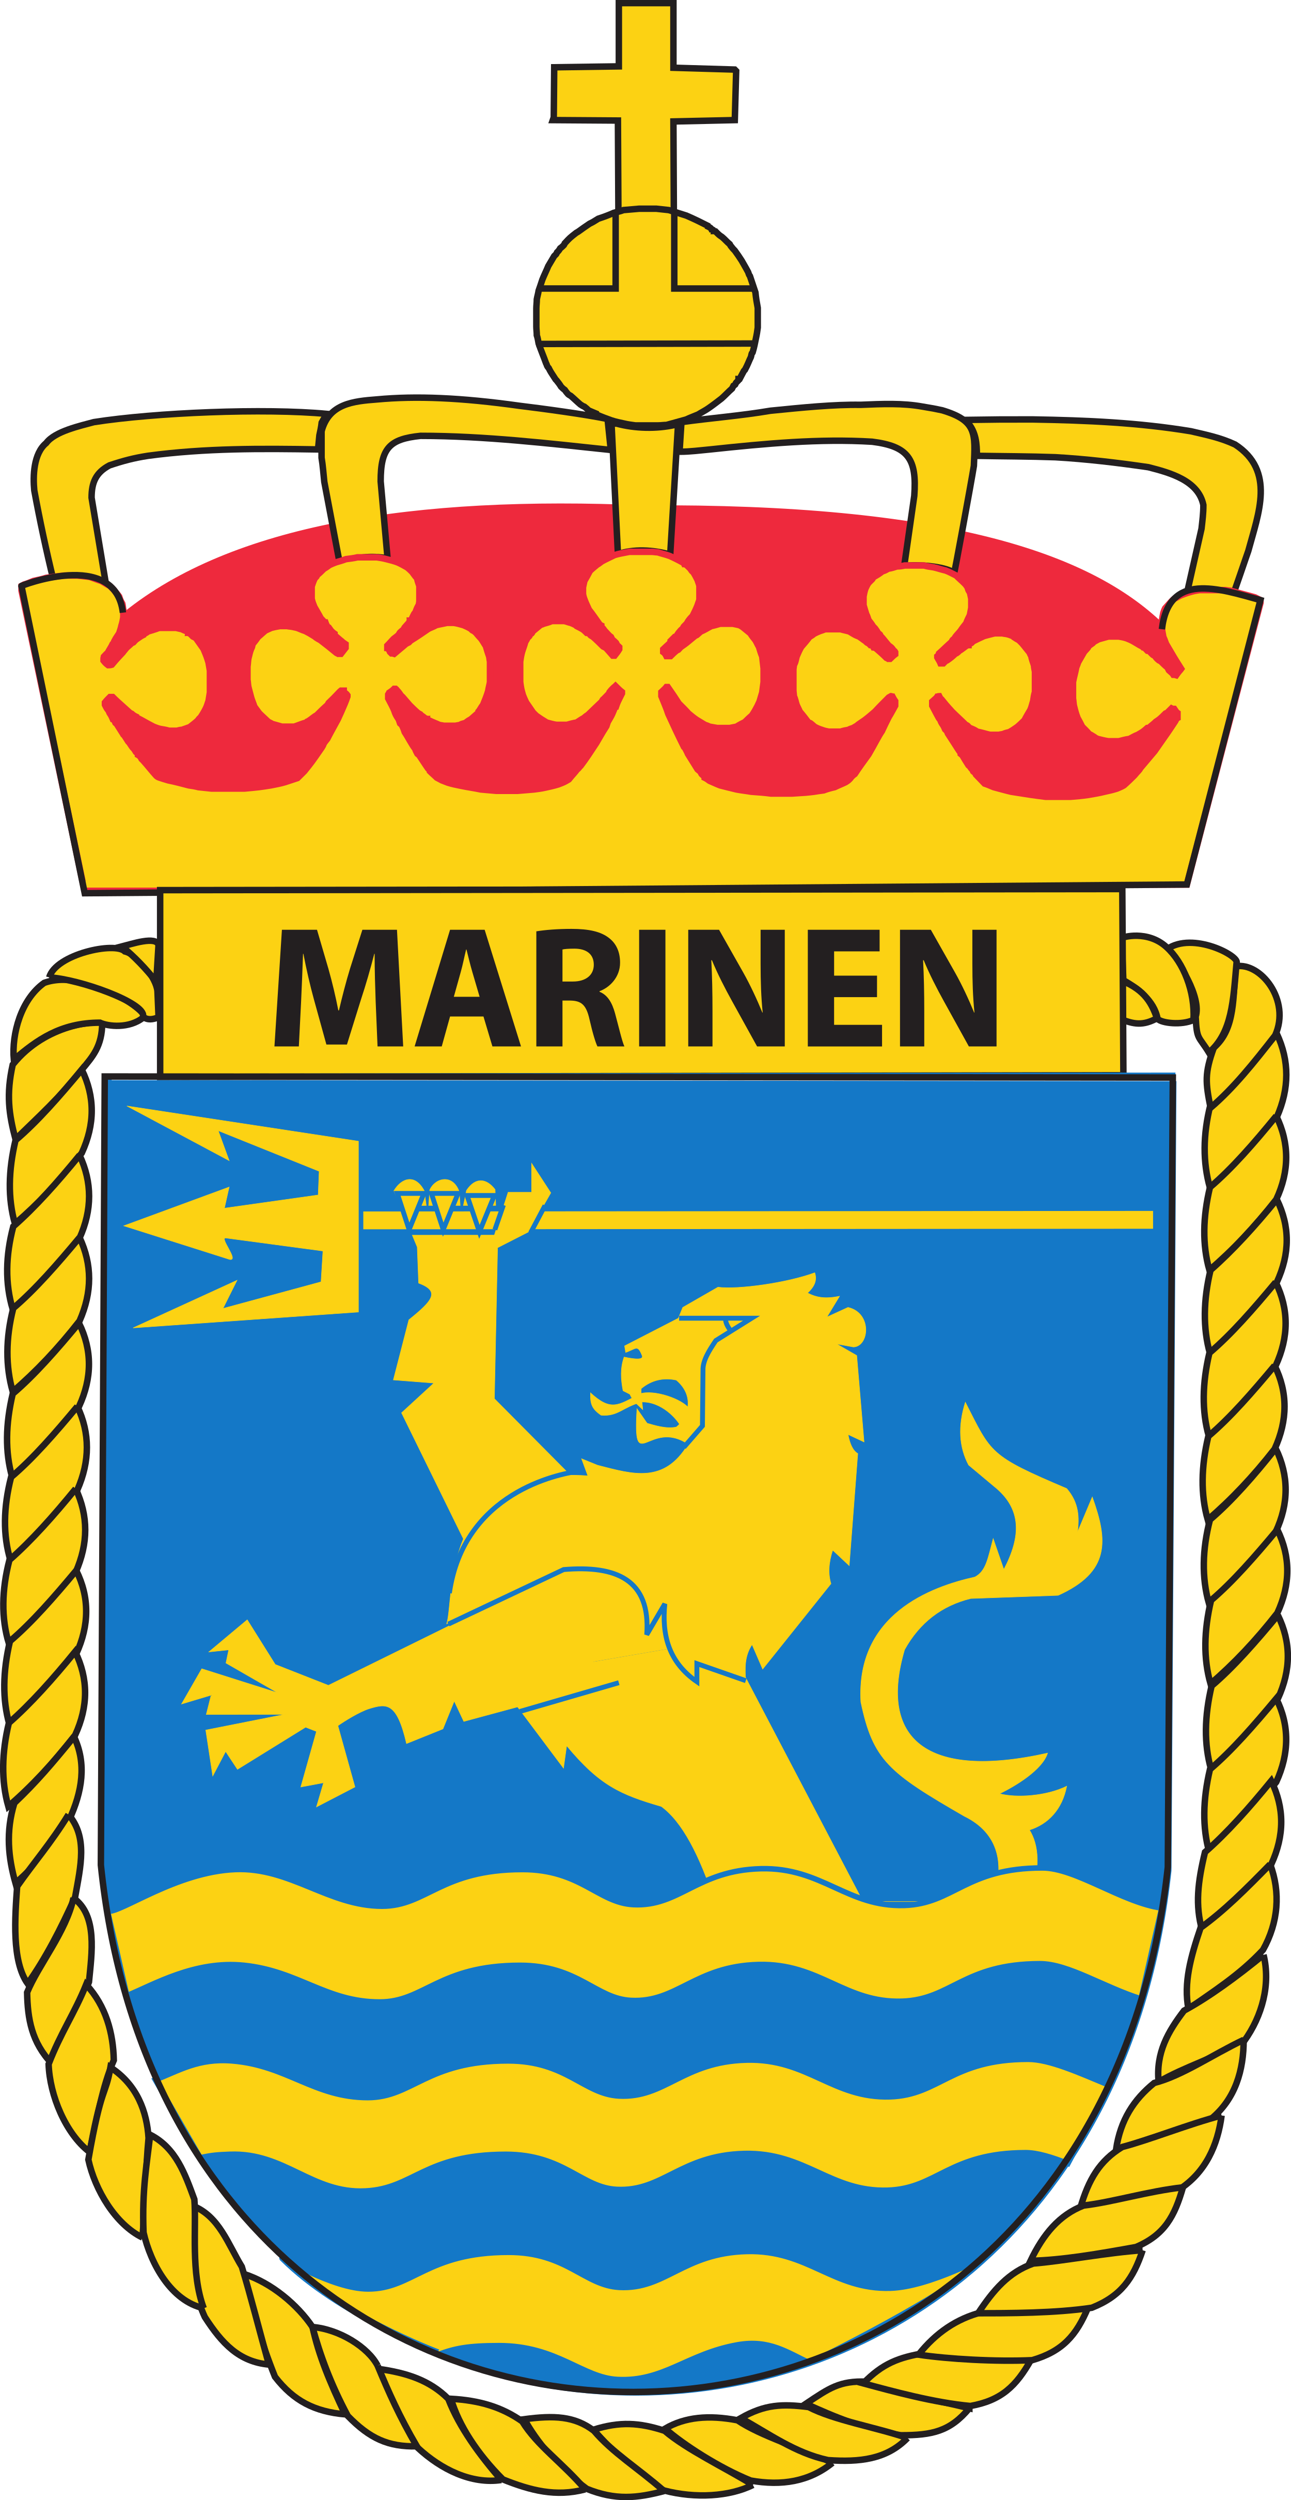 <?xml version="1.0" encoding="UTF-8" standalone="no"?>
<!-- Created with Inkscape (http://www.inkscape.org/) -->

<svg
   width="76.343mm"
   height="147.779mm"
   viewBox="0 0 76.343 147.779"
   version="1.1"
   id="svg1"
   inkscape:version="1.3 (0e150ed6c4, 2023-07-21)"
   sodipodi:docname="Merke Marinen Jun-16.svg"
   xmlns:inkscape="http://www.inkscape.org/namespaces/inkscape"
   xmlns:sodipodi="http://sodipodi.sourceforge.net/DTD/sodipodi-0.dtd"
   xmlns="http://www.w3.org/2000/svg"
   xmlns:svg="http://www.w3.org/2000/svg">
  <sodipodi:namedview
     id="namedview1"
     pagecolor="#ffffff"
     bordercolor="#666666"
     borderopacity="1.0"
     inkscape:showpageshadow="2"
     inkscape:pageopacity="0.0"
     inkscape:pagecheckerboard="0"
     inkscape:deskcolor="#d1d1d1"
     inkscape:document-units="mm"
     inkscape:zoom="1.0104048"
     inkscape:cx="181.61038"
     inkscape:cy="262.27112"
     inkscape:window-width="1920"
     inkscape:window-height="991"
     inkscape:window-x="-9"
     inkscape:window-y="-9"
     inkscape:window-maximized="1"
     inkscape:current-layer="layer1" />
  <defs
     id="defs1">
    <clipPath
       clipPathUnits="userSpaceOnUse"
       id="clipPath2">
      <path
         d="M 0,841.89 H 595.28 V 0 H 0 Z"
         transform="translate(-201.878,-532.1)"
         id="path2" />
    </clipPath>
    <clipPath
       clipPathUnits="userSpaceOnUse"
       id="clipPath4">
      <path
         d="M 0,841.89 H 595.28 V 0 H 0 Z"
         transform="translate(-309.924,-296.728)"
         id="path4" />
    </clipPath>
    <clipPath
       clipPathUnits="userSpaceOnUse"
       id="clipPath6">
      <path
         d="M 0,841.89 H 595.28 V 0 H 0 Z"
         transform="translate(-323.254,-300.428)"
         id="path6" />
    </clipPath>
    <clipPath
       clipPathUnits="userSpaceOnUse"
       id="clipPath8">
      <path
         d="M 0,841.89 H 595.28 V 0 H 0 Z"
         transform="translate(-295.032,-295.706)"
         id="path8" />
    </clipPath>
    <clipPath
       clipPathUnits="userSpaceOnUse"
       id="clipPath10">
      <path
         d="M 0,841.89 H 595.28 V 0 H 0 Z"
         transform="translate(-397.737,-539.879)"
         id="path10" />
    </clipPath>
    <clipPath
       clipPathUnits="userSpaceOnUse"
       id="clipPath12">
      <path
         d="M 0,841.89 H 595.28 V 0 H 0 Z"
         transform="translate(-390.888,-551.17)"
         id="path12" />
    </clipPath>
    <clipPath
       clipPathUnits="userSpaceOnUse"
       id="clipPath14">
      <path
         d="M 0,841.89 H 595.28 V 0 H 0 Z"
         transform="translate(-379.317,-554.039)"
         id="path14" />
    </clipPath>
    <clipPath
       clipPathUnits="userSpaceOnUse"
       id="clipPath16">
      <path
         d="M 0,841.89 H 595.28 V 0 H 0 Z"
         transform="translate(-372.011,-548.858)"
         id="path16" />
    </clipPath>
    <clipPath
       clipPathUnits="userSpaceOnUse"
       id="clipPath18">
      <path
         d="M 0,841.89 H 595.28 V 0 H 0 Z"
         transform="translate(-397.644,-526.095)"
         id="path18" />
    </clipPath>
    <clipPath
       clipPathUnits="userSpaceOnUse"
       id="clipPath20">
      <path
         d="M 0,841.89 H 595.28 V 0 H 0 Z"
         transform="translate(-397.737,-512.121)"
         id="path20" />
    </clipPath>
    <clipPath
       clipPathUnits="userSpaceOnUse"
       id="clipPath22">
      <path
         d="M 0,841.89 H 595.28 V 0 H 0 Z"
         transform="translate(-397.55,-498.245)"
         id="path22" />
    </clipPath>
    <clipPath
       clipPathUnits="userSpaceOnUse"
       id="clipPath24">
      <path
         d="M 0,841.89 H 595.28 V 0 H 0 Z"
         transform="translate(-397.368,-484.269)"
         id="path24" />
    </clipPath>
    <clipPath
       clipPathUnits="userSpaceOnUse"
       id="clipPath26">
      <path
         d="M 0,841.89 H 595.28 V 0 H 0 Z"
         transform="translate(-397.55,-470.394)"
         id="path26" />
    </clipPath>
    <clipPath
       clipPathUnits="userSpaceOnUse"
       id="clipPath28">
      <path
         d="M 0,841.89 H 595.28 V 0 H 0 Z"
         transform="translate(-397.55,-470.394)"
         id="path28" />
    </clipPath>
    <clipPath
       clipPathUnits="userSpaceOnUse"
       id="clipPath30">
      <path
         d="M 0,841.89 H 595.28 V 0 H 0 Z"
         transform="translate(-397.826,-456.792)"
         id="path30" />
    </clipPath>
    <clipPath
       clipPathUnits="userSpaceOnUse"
       id="clipPath32">
      <path
         d="M 0,841.89 H 595.28 V 0 H 0 Z"
         transform="translate(-397.918,-442.452)"
         id="path32" />
    </clipPath>
    <clipPath
       clipPathUnits="userSpaceOnUse"
       id="clipPath34">
      <path
         d="M 0,841.89 H 595.28 V 0 H 0 Z"
         transform="translate(-397.644,-428.478)"
         id="path34" />
    </clipPath>
    <clipPath
       clipPathUnits="userSpaceOnUse"
       id="clipPath36">
      <path
         d="M 0,841.89 H 595.28 V 0 H 0 Z"
         transform="translate(-397.644,-428.478)"
         id="path36" />
    </clipPath>
    <clipPath
       clipPathUnits="userSpaceOnUse"
       id="clipPath38">
      <path
         d="M 0,841.89 H 595.28 V 0 H 0 Z"
         transform="translate(-396.808,-414.693)"
         id="path38" />
    </clipPath>
    <clipPath
       clipPathUnits="userSpaceOnUse"
       id="clipPath40">
      <path
         d="M 0,841.89 H 595.28 V 0 H 0 Z"
         transform="translate(-396.808,-414.693)"
         id="path40" />
    </clipPath>
    <clipPath
       clipPathUnits="userSpaceOnUse"
       id="clipPath42">
      <path
         d="M 0,841.89 H 595.28 V 0 H 0 Z"
         transform="translate(-396.624,-400.723)"
         id="path42" />
    </clipPath>
    <clipPath
       clipPathUnits="userSpaceOnUse"
       id="clipPath44">
      <path
         d="M 0,841.89 H 595.28 V 0 H 0 Z"
         transform="translate(-395.512,-385.548)"
         id="path44" />
    </clipPath>
    <clipPath
       clipPathUnits="userSpaceOnUse"
       id="clipPath46">
      <path
         d="M 0,841.89 H 595.28 V 0 H 0 Z"
         transform="translate(-346.201,-309.584)"
         id="path46" />
    </clipPath>
    <clipPath
       clipPathUnits="userSpaceOnUse"
       id="clipPath48">
      <path
         d="M 0,841.89 H 595.28 V 0 H 0 Z"
         transform="translate(-346.201,-309.584)"
         id="path48" />
    </clipPath>
    <clipPath
       clipPathUnits="userSpaceOnUse"
       id="clipPath50">
      <path
         d="M 0,841.89 H 595.28 V 0 H 0 Z"
         transform="translate(-335.831,-304.589)"
         id="path50" />
    </clipPath>
    <clipPath
       clipPathUnits="userSpaceOnUse"
       id="clipPath52">
      <path
         d="M 0,841.89 H 595.28 V 0 H 0 Z"
         transform="translate(-371.458,-542.377)"
         id="path52" />
    </clipPath>
    <clipPath
       clipPathUnits="userSpaceOnUse"
       id="clipPath54">
      <path
         d="M 0,841.89 H 595.28 V 0 H 0 Z"
         transform="translate(-200.843,-541.73)"
         id="path54" />
    </clipPath>
    <clipPath
       clipPathUnits="userSpaceOnUse"
       id="clipPath56">
      <path
         d="M 0,841.89 H 595.28 V 0 H 0 Z"
         transform="translate(-207.686,-542.564)"
         id="path56" />
    </clipPath>
    <clipPath
       clipPathUnits="userSpaceOnUse"
       id="clipPath58">
      <path
         d="M 0,841.89 H 595.28 V 0 H 0 Z"
         transform="translate(-191.958,-549.316)"
         id="path58" />
    </clipPath>
    <clipPath
       clipPathUnits="userSpaceOnUse"
       id="clipPath60">
      <path
         d="M 0,841.89 H 595.28 V 0 H 0 Z"
         transform="translate(-197.418,-533.867)"
         id="path60" />
    </clipPath>
    <clipPath
       clipPathUnits="userSpaceOnUse"
       id="clipPath62">
      <path
         d="M 0,841.89 H 595.28 V 0 H 0 Z"
         transform="translate(-197.418,-533.867)"
         id="path62" />
    </clipPath>
    <clipPath
       clipPathUnits="userSpaceOnUse"
       id="clipPath64">
      <path
         d="M 0,841.89 H 595.28 V 0 H 0 Z"
         transform="translate(-197.048,-519.523)"
         id="path64" />
    </clipPath>
    <clipPath
       clipPathUnits="userSpaceOnUse"
       id="clipPath66">
      <path
         d="M 0,841.89 H 595.28 V 0 H 0 Z"
         transform="translate(-197.048,-505.737)"
         id="path66" />
    </clipPath>
    <clipPath
       clipPathUnits="userSpaceOnUse"
       id="clipPath68">
      <path
         d="M 0,841.89 H 595.28 V 0 H 0 Z"
         transform="translate(-196.956,-491.397)"
         id="path68" />
    </clipPath>
    <clipPath
       clipPathUnits="userSpaceOnUse"
       id="clipPath70">
      <path
         d="M 0,841.89 H 595.28 V 0 H 0 Z"
         transform="translate(-196.956,-491.397)"
         id="path70" />
    </clipPath>
    <clipPath
       clipPathUnits="userSpaceOnUse"
       id="clipPath72">
      <path
         d="M 0,841.89 H 595.28 V 0 H 0 Z"
         transform="translate(-196.676,-477.425)"
         id="path72" />
    </clipPath>
    <clipPath
       clipPathUnits="userSpaceOnUse"
       id="clipPath74">
      <path
         d="M 0,841.89 H 595.28 V 0 H 0 Z"
         transform="translate(-196.399,-463.638)"
         id="path74" />
    </clipPath>
    <clipPath
       clipPathUnits="userSpaceOnUse"
       id="clipPath76">
      <path
         d="M 0,841.89 H 595.28 V 0 H 0 Z"
         transform="translate(-196.491,-449.942)"
         id="path76" />
    </clipPath>
    <clipPath
       clipPathUnits="userSpaceOnUse"
       id="clipPath78">
      <path
         d="M 0,841.89 H 595.28 V 0 H 0 Z"
         transform="translate(-196.307,-436.343)"
         id="path78" />
    </clipPath>
    <clipPath
       clipPathUnits="userSpaceOnUse"
       id="clipPath80">
      <path
         d="M 0,841.89 H 595.28 V 0 H 0 Z"
         transform="translate(-196.307,-436.343)"
         id="path80" />
    </clipPath>
    <clipPath
       clipPathUnits="userSpaceOnUse"
       id="clipPath82">
      <path
         d="M 0,841.89 H 595.28 V 0 H 0 Z"
         transform="translate(-196.122,-422.095)"
         id="path82" />
    </clipPath>
    <clipPath
       clipPathUnits="userSpaceOnUse"
       id="clipPath84">
      <path
         d="M 0,841.89 H 595.28 V 0 H 0 Z"
         transform="translate(-195.194,-409.05)"
         id="path84" />
    </clipPath>
    <clipPath
       clipPathUnits="userSpaceOnUse"
       id="clipPath86">
      <path
         d="M 0,841.89 H 595.28 V 0 H 0 Z"
         transform="translate(-196.033,-395.075)"
         id="path86" />
    </clipPath>
    <clipPath
       clipPathUnits="userSpaceOnUse"
       id="clipPath88">
      <path
         d="M 0,841.89 H 595.28 V 0 H 0 Z"
         transform="translate(-198.713,-352.518)"
         id="path88" />
    </clipPath>
    <clipPath
       clipPathUnits="userSpaceOnUse"
       id="clipPath90">
      <path
         d="M 0,841.89 H 595.28 V 0 H 0 Z"
         transform="translate(-207.596,-338.176)"
         id="path90" />
    </clipPath>
    <clipPath
       clipPathUnits="userSpaceOnUse"
       id="clipPath92">
      <path
         d="M 0,841.89 H 595.28 V 0 H 0 Z"
         transform="translate(-267.738,-297.553)"
         id="path92" />
    </clipPath>
    <clipPath
       clipPathUnits="userSpaceOnUse"
       id="clipPath94">
      <path
         d="M 0,841.89 H 595.28 V 0 H 0 Z"
         transform="translate(-281.8,-295.985)"
         id="path94" />
    </clipPath>
    <clipPath
       clipPathUnits="userSpaceOnUse"
       id="clipPath96">
      <path
         d="M 0,841.89 H 595.28 V 0 H 0 Z"
         transform="translate(-209.907,-548.575)"
         id="path96" />
    </clipPath>
    <clipPath
       clipPathUnits="userSpaceOnUse"
       id="clipPath98">
      <path
         d="M 0,841.89 H 595.28 V 0 H 0 Z"
         transform="translate(-204.82,-610.092)"
         id="path98" />
    </clipPath>
    <clipPath
       clipPathUnits="userSpaceOnUse"
       id="clipPath100">
      <path
         d="M 0,841.89 H 595.28 V 0 H 0 Z"
         transform="translate(-355.097,-637.534)"
         id="path100" />
    </clipPath>
    <clipPath
       clipPathUnits="userSpaceOnUse"
       id="clipPath102">
      <path
         d="M 0,841.89 H 595.28 V 0 H 0 Z"
         transform="translate(-287.372,-677.551)"
         id="path102" />
    </clipPath>
    <clipPath
       clipPathUnits="userSpaceOnUse"
       id="clipPath104">
      <path
         d="M 0,841.89 H 595.28 V 0 H 0 Z"
         transform="translate(-385.119,-624.502)"
         id="path104" />
    </clipPath>
    <clipPath
       clipPathUnits="userSpaceOnUse"
       id="clipPath106">
      <path
         d="M 0,841.89 H 595.28 V 0 H 0 Z"
         transform="translate(-201.447,-615.048)"
         id="path106" />
    </clipPath>
    <clipPath
       clipPathUnits="userSpaceOnUse"
       id="clipPath108">
      <path
         d="M 0,841.89 H 595.28 V 0 H 0 Z"
         transform="translate(-343.655,-617.106)"
         id="path108" />
    </clipPath>
    <clipPath
       clipPathUnits="userSpaceOnUse"
       id="clipPath110">
      <path
         d="M 0,841.89 H 595.28 V 0 H 0 Z"
         transform="translate(-238.072,-632.354)"
         id="path110" />
    </clipPath>
    <clipPath
       clipPathUnits="userSpaceOnUse"
       id="clipPath112">
      <path
         d="M 0,841.89 H 595.28 V 0 H 0 Z"
         transform="translate(-286.218,-642.106)"
         id="path112" />
    </clipPath>
    <clipPath
       clipPathUnits="userSpaceOnUse"
       id="clipPath114">
      <path
         d="M 0,841.89 H 595.28 V 0 H 0 Z"
         transform="translate(-290.213,-641.798)"
         id="path114" />
    </clipPath>
    <clipPath
       clipPathUnits="userSpaceOnUse"
       id="clipPath116">
      <path
         d="M 0,841.89 H 595.28 V 0 H 0 Z"
         transform="translate(-286.909,-677.628)"
         id="path116" />
    </clipPath>
    <clipPath
       clipPathUnits="userSpaceOnUse"
       id="clipPath118">
      <path
         d="M 0,841.89 H 595.28 V 0 H 0 Z"
         transform="translate(-296.737,-677.782)"
         id="path118" />
    </clipPath>
    <clipPath
       clipPathUnits="userSpaceOnUse"
       id="clipPath120">
      <path
         d="M 0,841.89 H 595.28 V 0 H 0 Z"
         transform="translate(-273.625,-655.446)"
         id="path120" />
    </clipPath>
    <clipPath
       clipPathUnits="userSpaceOnUse"
       id="clipPath122">
      <path
         d="M 0,841.89 H 595.28 V 0 H 0 Z"
         transform="translate(-380.509,-610.625)"
         id="path122" />
    </clipPath>
    <clipPath
       clipPathUnits="userSpaceOnUse"
       id="clipPath124">
      <path
         d="M 0,841.89 H 595.28 V 0 H 0 Z"
         transform="translate(-187.317,-614.135)"
         id="path124" />
    </clipPath>
    <clipPath
       clipPathUnits="userSpaceOnUse"
       id="clipPath126">
      <path
         d="M 0,841.89 H 595.28 V 0 H 0 Z"
         transform="translate(-197.914,-564.907)"
         id="path126" />
    </clipPath>
    <clipPath
       clipPathUnits="userSpaceOnUse"
       id="clipPath128">
      <path
         d="M 0,841.89 H 595.28 V 0 H 0 Z"
         transform="translate(-204.313,-610.427)"
         id="path128" />
    </clipPath>
    <clipPath
       clipPathUnits="userSpaceOnUse"
       id="clipPath130">
      <path
         d="M 0,841.89 H 595.28 V 0 H 0 Z"
         transform="translate(-210.557,-563.937)"
         id="path130" />
    </clipPath>
    <clipPath
       clipPathUnits="userSpaceOnUse"
       id="clipPath132">
      <path
         d="M 0,841.89 H 595.28 V 0 H 0 Z"
         transform="translate(-356.56,-317.731)"
         id="path132" />
    </clipPath>
    <clipPath
       clipPathUnits="userSpaceOnUse"
       id="clipPath134">
      <path
         d="M 0,841.89 H 595.28 V 0 H 0 Z"
         transform="translate(-224.621,-332.07)"
         id="path134" />
    </clipPath>
    <clipPath
       clipPathUnits="userSpaceOnUse"
       id="clipPath136">
      <path
         d="M 0,841.89 H 595.28 V 0 H 0 Z"
         transform="translate(-247.01,-316.709)"
         id="path136" />
    </clipPath>
    <clipPath
       clipPathUnits="userSpaceOnUse"
       id="clipPath138">
      <path
         d="M 0,841.89 H 595.28 V 0 H 0 Z"
         transform="translate(-228.783,-316.894)"
         id="path138" />
    </clipPath>
    <clipPath
       clipPathUnits="userSpaceOnUse"
       id="clipPath140">
      <path
         d="M 0,841.89 H 595.28 V 0 H 0 Z"
         transform="translate(-217.864,-326.33)"
         id="path140" />
    </clipPath>
    <clipPath
       clipPathUnits="userSpaceOnUse"
       id="clipPath142">
      <path
         d="M 0,841.89 H 595.28 V 0 H 0 Z"
         transform="translate(-262.165,-453.67)"
         id="path142" />
    </clipPath>
    <clipPath
       clipPathUnits="userSpaceOnUse"
       id="clipPath144">
      <path
         d="M 0,841.89 H 595.28 V 0 H 0 Z"
         transform="translate(-305.31,-438.459)"
         id="path144" />
    </clipPath>
    <clipPath
       clipPathUnits="userSpaceOnUse"
       id="clipPath146">
      <path
         d="M 0,841.89 H 595.28 V 0 H 0 Z"
         transform="translate(-266.93,-431.864)"
         id="path146" />
    </clipPath>
    <clipPath
       clipPathUnits="userSpaceOnUse"
       id="clipPath148">
      <path
         d="M 0,841.89 H 595.28 V 0 H 0 Z"
         transform="translate(-299.243,-477.044)"
         id="path148" />
    </clipPath>
    <clipPath
       clipPathUnits="userSpaceOnUse"
       id="clipPath150">
      <path
         d="M 0,841.89 H 595.28 V 0 H 0 Z"
         transform="translate(-304.058,-497.404)"
         id="path150" />
    </clipPath>
    <clipPath
       clipPathUnits="userSpaceOnUse"
       id="clipPath152">
      <path
         d="M 0,841.89 H 595.28 V 0 H 0 Z"
         transform="translate(-297.551,-492.213)"
         id="path152" />
    </clipPath>
    <clipPath
       clipPathUnits="userSpaceOnUse"
       id="clipPath154">
      <path
         d="M 0,841.89 H 595.28 V 0 H 0 Z"
         transform="translate(-305.397,-492.471)"
         id="path154" />
    </clipPath>
    <clipPath
       clipPathUnits="userSpaceOnUse"
       id="clipPath156">
      <path
         d="M 0,841.89 H 595.28 V 0 H 0 Z"
         transform="translate(-287.492,-431.689)"
         id="path156" />
    </clipPath>
    <clipPath
       clipPathUnits="userSpaceOnUse"
       id="clipPath158">
      <path
         d="M 0,841.89 H 595.28 V 0 H 0 Z"
         transform="translate(-270.867,-426.325)"
         id="path158" />
    </clipPath>
    <clipPath
       clipPathUnits="userSpaceOnUse"
       id="clipPath160">
      <path
         d="M 0,841.89 H 595.28 V 0 H 0 Z"
         transform="translate(-258.881,-440.965)"
         id="path160" />
    </clipPath>
    <clipPath
       clipPathUnits="userSpaceOnUse"
       id="clipPath162">
      <path
         d="M 0,841.89 H 595.28 V 0 H 0 Z"
         transform="translate(-280.316,-466.518)"
         id="path162" />
    </clipPath>
    <clipPath
       clipPathUnits="userSpaceOnUse"
       id="clipPath164">
      <path
         d="M 0,841.89 H 595.28 V 0 H 0 Z"
         transform="translate(-244.135,-510.574)"
         id="path164" />
    </clipPath>
    <clipPath
       clipPathUnits="userSpaceOnUse"
       id="clipPath166">
      <path
         d="M 0,841.89 H 595.28 V 0 H 0 Z"
         transform="translate(-204.983,-527.769)"
         id="path166" />
    </clipPath>
    <clipPath
       clipPathUnits="userSpaceOnUse"
       id="clipPath168">
      <path
         d="M 0,841.89 H 595.28 V 0 H 0 Z"
         transform="translate(-265.673,-503.294)"
         id="path168" />
    </clipPath>
    <clipPath
       clipPathUnits="userSpaceOnUse"
       id="clipPath170">
      <path
         d="M 0,841.89 H 595.28 V 0 H 0 Z"
         transform="translate(-268.095,-511.17)"
         id="path170" />
    </clipPath>
    <clipPath
       clipPathUnits="userSpaceOnUse"
       id="clipPath172">
      <path
         d="M 0,841.89 H 595.28 V 0 H 0 Z"
         transform="translate(-272.643,-506.505)"
         id="path172" />
    </clipPath>
    <clipPath
       clipPathUnits="userSpaceOnUse"
       id="clipPath174">
      <path
         d="M 0,841.89 H 595.28 V 0 H 0 Z"
         transform="translate(-262.001,-512.773)"
         id="path174" />
    </clipPath>
    <clipPath
       clipPathUnits="userSpaceOnUse"
       id="clipPath176">
      <path
         d="M 0,841.89 H 595.28 V 0 H 0 Z"
         transform="translate(-256.021,-513.124)"
         id="path176" />
    </clipPath>
    <clipPath
       clipPathUnits="userSpaceOnUse"
       id="clipPath178">
      <path
         d="M 0,841.89 H 595.28 V 0 H 0 Z"
         transform="translate(-250.304,-513.124)"
         id="path178" />
    </clipPath>
    <clipPath
       clipPathUnits="userSpaceOnUse"
       id="clipPath180">
      <path
         d="M 0,841.89 H 595.28 V 0 H 0 Z"
         transform="translate(-392.183,-371.303)"
         id="path180" />
    </clipPath>
    <clipPath
       clipPathUnits="userSpaceOnUse"
       id="clipPath182">
      <path
         d="M 0,841.89 H 595.28 V 0 H 0 Z"
         transform="translate(-388.485,-358.628)"
         id="path182" />
    </clipPath>
    <clipPath
       clipPathUnits="userSpaceOnUse"
       id="clipPath184">
      <path
         d="M 0,841.89 H 595.28 V 0 H 0 Z"
         transform="translate(-382.002,-346.594)"
         id="path184" />
    </clipPath>
    <clipPath
       clipPathUnits="userSpaceOnUse"
       id="clipPath186">
      <path
         d="M 0,841.89 H 595.28 V 0 H 0 Z"
         transform="translate(-366.086,-326.422)"
         id="path186" />
    </clipPath>
    <clipPath
       clipPathUnits="userSpaceOnUse"
       id="clipPath188">
      <path
         d="M 0,841.89 H 595.28 V 0 H 0 Z"
         transform="translate(-375.251,-336.05)"
         id="path188" />
    </clipPath>
    <clipPath
       clipPathUnits="userSpaceOnUse"
       id="clipPath190">
      <path
         d="M 0,841.89 H 595.28 V 0 H 0 Z"
         transform="translate(-201.938,-532.694)"
         id="path190" />
    </clipPath>
    <clipPath
       clipPathUnits="userSpaceOnUse"
       id="clipPath192">
      <path
         d="M 0,841.89 H 595.28 V 0 H 0 Z"
         transform="translate(-374.982,-378.173)"
         id="path192" />
    </clipPath>
    <clipPath
       clipPathUnits="userSpaceOnUse"
       id="clipPath194">
      <path
         d="M 0,841.89 H 595.28 V 0 H 0 Z"
         transform="translate(-362.728,-350.583)"
         id="path194" />
    </clipPath>
    <clipPath
       clipPathUnits="userSpaceOnUse"
       id="clipPath196">
      <path
         d="M 0,841.89 H 595.28 V 0 H 0 Z"
         transform="translate(-257.116,-319.006)"
         id="path196" />
    </clipPath>
    <clipPath
       clipPathUnits="userSpaceOnUse"
       id="clipPath198">
      <path
         d="M 0,841.89 H 595.28 V 0 H 0 Z"
         transform="translate(-201.266,-532.714)"
         id="path198" />
    </clipPath>
  </defs>
  <g
     inkscape:label="Lag 1"
     inkscape:groupmode="layer"
     id="layer1"
     transform="translate(-7.408,-79.904)">
    <path
       id="path1"
       d="m 0,0 -0.647,-132.032 c 12.194,-118.05 166.158,-117.128 178.737,-0.36 l 0.836,132.217 z"
       style="fill:#1478c7;fill-opacity:1;fill-rule:nonzero;stroke:none"
       transform="matrix(0.353,0,0,-0.353,13.817,143.749)"
       clip-path="url(#clipPath2)" />
    <path
       id="path3"
       d="m 0,0 c -4.994,3.049 -11.1,5.916 -14.802,9.067 -4.259,1.382 -7.495,1.57 -11.933,0.176 2.867,-3.139 6.938,-7.765 11.843,-10.17 C -9.619,-2.313 -3.885,-1.947 0,0"
       style="fill:#fcd213;fill-opacity:1;fill-rule:nonzero;stroke:#231f20;stroke-width:1.084;stroke-linecap:butt;stroke-linejoin:miter;stroke-miterlimit:4;stroke-dasharray:none;stroke-opacity:1"
       transform="matrix(0.353,0,0,-0.353,51.933,226.783)"
       clip-path="url(#clipPath4)" />
    <path
       id="path5"
       d="m 0,0 c -5.278,2.502 -11.94,4.444 -15.916,7.127 -4.815,0.92 -8.791,0.552 -12.119,-1.391 3.052,-2.684 9.063,-6.574 14.34,-8.7 C -8.52,-3.886 -3.892,-3.149 0,0"
       style="fill:#fcd213;fill-opacity:1;fill-rule:nonzero;stroke:#231f20;stroke-width:1.084;stroke-linecap:butt;stroke-linejoin:miter;stroke-miterlimit:4;stroke-dasharray:none;stroke-opacity:1"
       transform="matrix(0.353,0,0,-0.353,56.636,225.478)"
       clip-path="url(#clipPath6)" />
    <path
       id="path7"
       d="m 0,0 c -4.444,3.884 -8.605,6.387 -11.753,10.089 -3.238,2.494 -6.755,2.586 -11.656,1.941 1.941,-3.607 5.644,-8.146 10.454,-11.659 C -8.143,-1.574 -4.539,-1.2 0,0"
       style="fill:#fcd213;fill-opacity:1;fill-rule:nonzero;stroke:#231f20;stroke-width:1.084;stroke-linecap:butt;stroke-linejoin:miter;stroke-miterlimit:4;stroke-dasharray:none;stroke-opacity:1"
       transform="matrix(0.353,0,0,-0.353,46.68,227.144)"
       clip-path="url(#clipPath8)" />
    <path
       id="path9"
       d="m 0,0 c -3.704,-4.442 -7.41,-8.697 -11.105,-11.844 -1.293,-5.089 -1.293,-9.715 -0.094,-13.97 3.881,3.33 7.584,7.216 11.199,11.843 C 2.124,-9.162 2.124,-4.532 0,0"
       style="fill:#fcd213;fill-opacity:1;fill-rule:nonzero;stroke:#231f20;stroke-width:1.084;stroke-linecap:butt;stroke-linejoin:miter;stroke-miterlimit:4;stroke-dasharray:none;stroke-opacity:1"
       transform="matrix(0.353,0,0,-0.353,82.912,141.005)"
       clip-path="url(#clipPath10)" />
    <path
       id="path11"
       d="m 0,0 c -0.561,-4.908 0,-10.458 -3.701,-13.603 -1.575,-4.346 -1.39,-5.833 -0.555,-10.087 3.885,3.333 7.216,7.493 10.823,12.121 C 9.249,-5.649 4.071,0.741 0,0"
       style="fill:#fcd213;fill-opacity:1;fill-rule:nonzero;stroke:#231f20;stroke-width:1.084;stroke-linecap:butt;stroke-linejoin:miter;stroke-miterlimit:4;stroke-dasharray:none;stroke-opacity:1"
       transform="matrix(0.353,0,0,-0.353,80.495,137.022)"
       clip-path="url(#clipPath12)" />
    <path
       id="path13"
       d="m 0,0 c 1.945,-1.855 5.834,-8.053 4.816,-11.291 0.185,-3.979 0.462,-3.146 2.218,-6.013 3.888,3.33 4.068,8.697 4.627,14.991 C 12.31,-1.207 4.354,3.053 0,0"
       style="fill:#fcd213;fill-opacity:1;fill-rule:nonzero;stroke:#231f20;stroke-width:1.084;stroke-linecap:butt;stroke-linejoin:miter;stroke-miterlimit:4;stroke-dasharray:none;stroke-opacity:1"
       transform="matrix(0.353,0,0,-0.353,76.414,136.01)"
       clip-path="url(#clipPath14)" />
    <path
       id="path15"
       d="M 0,0 C 2.407,-1.391 5.179,-3.426 5.736,-6.481 6.386,-7.22 9.808,-7.591 11.754,-6.665 12.026,-1.946 10.088,2.958 7.218,5.544 4.07,8.417 -0.187,7.212 -0.275,7.028 Z"
       style="fill:#fcd213;fill-opacity:1;fill-rule:nonzero;stroke:#231f20;stroke-width:1.084;stroke-linecap:butt;stroke-linejoin:miter;stroke-miterlimit:4;stroke-dasharray:none;stroke-opacity:1"
       transform="matrix(0.353,0,0,-0.353,73.836,137.837)"
       clip-path="url(#clipPath16)" />
    <path
       id="path17"
       d="m 0,0 c -3.701,-4.532 -7.404,-8.791 -11.105,-11.936 -1.2,-4.999 -1.295,-9.624 -0.095,-13.88 3.884,3.327 7.59,7.217 11.2,11.842 C 2.218,-9.251 2.218,-4.532 0,0"
       style="fill:#fcd213;fill-opacity:1;fill-rule:nonzero;stroke:#231f20;stroke-width:1.084;stroke-linecap:butt;stroke-linejoin:miter;stroke-miterlimit:4;stroke-dasharray:none;stroke-opacity:1"
       transform="matrix(0.353,0,0,-0.353,82.879,145.868)"
       clip-path="url(#clipPath18)" />
    <path
       id="path19"
       d="m 0,0 c -3.704,-4.534 -7.41,-8.603 -11.105,-11.842 -1.204,-4.996 -1.293,-9.716 -0.094,-13.971 3.881,3.33 7.584,7.313 11.199,11.937 C 2.217,-9.067 2.217,-4.534 0,0"
       style="fill:#fcd213;fill-opacity:1;fill-rule:nonzero;stroke:#231f20;stroke-width:1.084;stroke-linecap:butt;stroke-linejoin:miter;stroke-miterlimit:4;stroke-dasharray:none;stroke-opacity:1"
       transform="matrix(0.353,0,0,-0.353,82.912,150.798)"
       clip-path="url(#clipPath20)" />
    <path
       id="path21"
       d="m 0,0 c -3.702,-4.444 -7.405,-8.702 -11.106,-11.844 -1.201,-5.088 -1.292,-9.713 -0.092,-13.971 3.887,3.327 7.591,7.219 11.198,11.839 C 2.219,-9.164 2.219,-4.535 0,0"
       style="fill:#fcd213;fill-opacity:1;fill-rule:nonzero;stroke:#231f20;stroke-width:1.084;stroke-linecap:butt;stroke-linejoin:miter;stroke-miterlimit:4;stroke-dasharray:none;stroke-opacity:1"
       transform="matrix(0.353,0,0,-0.353,82.846,155.693)"
       clip-path="url(#clipPath22)" />
    <path
       id="path23"
       d="m 0,0 c -3.707,-4.44 -7.405,-8.692 -11.108,-11.839 -1.204,-5.089 -1.297,-9.716 -0.094,-13.974 3.887,3.332 7.589,7.216 11.202,11.846 C 2.214,-9.155 2.214,-4.44 0,0"
       style="fill:#fcd213;fill-opacity:1;fill-rule:nonzero;stroke:#231f20;stroke-width:1.084;stroke-linecap:butt;stroke-linejoin:miter;stroke-miterlimit:4;stroke-dasharray:none;stroke-opacity:1"
       transform="matrix(0.353,0,0,-0.353,82.782,160.623)"
       clip-path="url(#clipPath24)" />
    <path
       id="path25"
       d="m 0,0 c -3.607,-4.536 -7.311,-8.79 -11.012,-11.938 -1.295,-4.992 -1.386,-9.712 -0.186,-13.971 3.887,3.33 7.681,7.218 11.198,11.937 2.219,4.72 2.219,9.436 0,13.972"
       style="fill:#fcd213;fill-opacity:1;fill-rule:nonzero;stroke:none"
       transform="matrix(0.353,0,0,-0.353,82.846,165.518)"
       clip-path="url(#clipPath26)" />
    <path
       id="path27"
       d="m 0,0 c -3.607,-4.536 -7.311,-8.79 -11.012,-11.938 -1.295,-4.992 -1.386,-9.712 -0.186,-13.971 3.887,3.33 7.681,7.218 11.198,11.937 2.219,4.72 2.219,9.436 0,13.972 z"
       style="fill:none;stroke:#231f20;stroke-width:1.084;stroke-linecap:butt;stroke-linejoin:miter;stroke-miterlimit:4;stroke-dasharray:none;stroke-opacity:1"
       transform="matrix(0.353,0,0,-0.353,82.846,165.518)"
       clip-path="url(#clipPath28)" />
    <path
       id="path29"
       d="m 0,0 c -3.704,-4.437 -7.407,-8.695 -11.101,-11.839 -1.208,-5.089 -1.296,-9.719 -0.093,-13.978 3.884,3.333 7.587,7.226 11.194,11.846 C 2.222,-9.16 2.222,-4.536 0,0"
       style="fill:#fcd213;fill-opacity:1;fill-rule:nonzero;stroke:#231f20;stroke-width:1.084;stroke-linecap:butt;stroke-linejoin:miter;stroke-miterlimit:4;stroke-dasharray:none;stroke-opacity:1"
       transform="matrix(0.353,0,0,-0.353,82.943,170.316)"
       clip-path="url(#clipPath30)" />
    <path
       id="path31"
       d="m 0,0 c -3.699,-4.442 -7.401,-8.699 -11.104,-11.844 -1.203,-5.09 -1.296,-9.718 -0.088,-13.973 3.88,3.331 7.582,7.216 11.192,11.842 C 2.219,-9.162 2.219,-4.531 0,0"
       style="fill:#fcd213;fill-opacity:1;fill-rule:nonzero;stroke:#231f20;stroke-width:1.084;stroke-linecap:butt;stroke-linejoin:miter;stroke-miterlimit:4;stroke-dasharray:none;stroke-opacity:1"
       transform="matrix(0.353,0,0,-0.353,82.976,175.375)"
       clip-path="url(#clipPath32)" />
    <path
       id="path33"
       d="m 0,0 c -3.701,-4.438 -7.404,-8.695 -11.105,-11.843 -1.2,-5.09 -1.295,-9.717 -0.095,-13.97 3.884,3.333 7.59,7.218 11.2,11.845 2.218,4.809 2.218,9.53 0,13.968"
       style="fill:#fcd213;fill-opacity:1;fill-rule:nonzero;stroke:none"
       transform="matrix(0.353,0,0,-0.353,82.879,180.305)"
       clip-path="url(#clipPath34)" />
    <path
       id="path35"
       d="m 0,0 c -3.701,-4.438 -7.404,-8.695 -11.105,-11.843 -1.2,-5.09 -1.295,-9.717 -0.095,-13.97 3.884,3.333 7.59,7.218 11.2,11.845 2.218,4.809 2.218,9.53 0,13.968 z"
       style="fill:none;stroke:#231f20;stroke-width:1.084;stroke-linecap:butt;stroke-linejoin:miter;stroke-miterlimit:4;stroke-dasharray:none;stroke-opacity:1"
       transform="matrix(0.353,0,0,-0.353,82.879,180.305)"
       clip-path="url(#clipPath36)" />
    <path
       id="path37"
       d="m 0,0 c -3.701,-4.534 -7.402,-8.696 -11.103,-11.935 -1.207,-4.996 -1.668,-8.879 -0.461,-13.137 3.885,3.33 8.048,6.48 11.564,11.101 2.223,4.81 2.223,9.437 0,13.971"
       style="fill:#fcd213;fill-opacity:1;fill-rule:nonzero;stroke:none"
       transform="matrix(0.353,0,0,-0.353,82.584,185.168)"
       clip-path="url(#clipPath38)" />
    <path
       id="path39"
       d="m 0,0 c -3.701,-4.534 -7.402,-8.696 -11.103,-11.935 -1.207,-4.996 -1.668,-8.879 -0.461,-13.137 3.885,3.33 8.048,6.48 11.564,11.101 2.223,4.81 2.223,9.437 0,13.971 z"
       style="fill:none;stroke:#231f20;stroke-width:1.084;stroke-linecap:butt;stroke-linejoin:miter;stroke-miterlimit:4;stroke-dasharray:none;stroke-opacity:1"
       transform="matrix(0.353,0,0,-0.353,82.584,185.168)"
       clip-path="url(#clipPath40)" />
    <path
       id="path41"
       d="m 0,0 c -4.073,-4.16 -7.681,-7.771 -11.661,-10.64 -1.666,-4.907 -2.864,-9.253 -2.029,-13.599 4.157,2.962 8.509,5.638 12.487,9.895 C 1.387,-9.718 1.755,-4.72 0,0"
       style="fill:#fcd213;fill-opacity:1;fill-rule:nonzero;stroke:#231f20;stroke-width:1.084;stroke-linecap:butt;stroke-linejoin:miter;stroke-miterlimit:4;stroke-dasharray:none;stroke-opacity:1"
       transform="matrix(0.353,0,0,-0.353,82.519,190.096)"
       clip-path="url(#clipPath42)" />
    <path
       id="path43"
       d="m 0,0 c -4.533,-3.701 -9.068,-7.03 -13.321,-9.345 -2.685,-3.516 -4.723,-7.032 -4.261,-11.934 4.447,2.587 9.442,3.976 14.348,6.847 C -0.182,-10.181 1.204,-4.9 0,0"
       style="fill:#fcd213;fill-opacity:1;fill-rule:nonzero;stroke:#231f20;stroke-width:1.084;stroke-linecap:butt;stroke-linejoin:miter;stroke-miterlimit:4;stroke-dasharray:none;stroke-opacity:1"
       transform="matrix(0.353,0,0,-0.353,82.127,195.45)"
       clip-path="url(#clipPath44)" />
    <path
       id="path45"
       d="m 0,0 c -5.647,1.393 -12.866,2.593 -17.212,4.443 -4.537,0.186 -6.291,-1.105 -10.177,-3.698 4.807,-2.223 10.267,-4.444 15.915,-5.274 5.272,0 8.232,0.642 11.474,4.529"
       style="fill:#fcd213;fill-opacity:1;fill-rule:nonzero;stroke:none"
       transform="matrix(0.353,0,0,-0.353,64.731,222.248)"
       clip-path="url(#clipPath46)" />
    <path
       id="path47"
       d="m 0,0 c -5.647,1.393 -12.866,2.593 -17.212,4.443 -4.537,0.186 -6.291,-1.105 -10.177,-3.698 4.807,-2.223 10.267,-4.444 15.915,-5.274 5.272,0 8.232,0.642 11.474,4.529 z"
       style="fill:none;stroke:#231f20;stroke-width:1.084;stroke-linecap:butt;stroke-linejoin:miter;stroke-miterlimit:4;stroke-dasharray:none;stroke-opacity:1"
       transform="matrix(0.353,0,0,-0.353,64.731,222.248)"
       clip-path="url(#clipPath48)" />
    <path
       id="path49"
       d="m 0,0 c -5.455,1.849 -12.306,2.966 -16.562,5.184 -4.44,0.556 -7.307,0.463 -11.376,-1.852 4.717,-2.597 9.067,-5.828 14.619,-7.032 C -8.046,-4.069 -3.513,-3.606 0,0"
       style="fill:#fcd213;fill-opacity:1;fill-rule:nonzero;stroke:#231f20;stroke-width:1.084;stroke-linecap:butt;stroke-linejoin:miter;stroke-miterlimit:4;stroke-dasharray:none;stroke-opacity:1"
       transform="matrix(0.353,0,0,-0.353,61.073,224.01)"
       clip-path="url(#clipPath50)" />
    <path
       id="path51"
       d="M 0,0 C 2.31,-0.923 3.793,-1.204 6.197,0.092 5.362,2.407 4.258,4.814 0.277,6.384 Z"
       style="fill:#fcd213;fill-opacity:1;fill-rule:nonzero;stroke:#231f20;stroke-width:1.084;stroke-linecap:butt;stroke-linejoin:miter;stroke-miterlimit:4;stroke-dasharray:none;stroke-opacity:1"
       transform="matrix(0.353,0,0,-0.353,73.641,140.124)"
       clip-path="url(#clipPath52)" />
    <path
       id="path53"
       d="m 0,0 c -0.742,0.281 -9.348,0 -14.992,-7.031 -1.109,-4.995 -0.648,-8.236 0.463,-12.494 3.888,3.797 7.588,7.127 11.196,11.753 C -1.667,-5.735 0,-3.979 0,0"
       style="fill:#fcd213;fill-opacity:1;fill-rule:nonzero;stroke:#231f20;stroke-width:1.084;stroke-linecap:butt;stroke-linejoin:miter;stroke-miterlimit:4;stroke-dasharray:none;stroke-opacity:1"
       transform="matrix(0.353,0,0,-0.353,13.452,140.352)"
       clip-path="url(#clipPath54)" />
    <path
       id="path55"
       d="m 0,0 c 1.759,0.552 -9.437,8.42 -16.56,5.83 -3.886,-2.778 -5.46,-8.515 -5.088,-12.863 3.792,3.238 7.769,6.199 14.432,6.199 C -5.826,-1.481 -2.314,-1.851 0,0"
       style="fill:#fcd213;fill-opacity:1;fill-rule:nonzero;stroke:#231f20;stroke-width:1.084;stroke-linecap:butt;stroke-linejoin:miter;stroke-miterlimit:4;stroke-dasharray:none;stroke-opacity:1"
       transform="matrix(0.353,0,0,-0.353,15.866,140.058)"
       clip-path="url(#clipPath56)" />
    <path
       id="path57"
       d="m 0,0 c 5.09,-0.278 16.099,-4.255 15.728,-6.478 0.094,-0.274 0.927,-0.922 2.594,-0.183 l -0.187,4.349 C 17.949,-0.091 14.896,3.797 12.675,4.35 11.009,6.016 1.11,3.889 0,0"
       style="fill:#fcd213;fill-opacity:1;fill-rule:nonzero;stroke:#231f20;stroke-width:1.084;stroke-linecap:butt;stroke-linejoin:miter;stroke-miterlimit:4;stroke-dasharray:none;stroke-opacity:1"
       transform="matrix(0.353,0,0,-0.353,10.317,137.676)"
       clip-path="url(#clipPath58)" />
    <path
       id="path59"
       d="m 0,0 c -3.702,-4.441 -7.401,-8.699 -11.104,-11.841 -1.204,-5.091 -1.295,-9.715 -0.092,-13.974 3.885,3.33 7.585,7.218 11.196,11.846 2.22,4.81 2.22,9.434 0,13.969"
       style="fill:#fcd213;fill-opacity:1;fill-rule:nonzero;stroke:none"
       transform="matrix(0.353,0,0,-0.353,12.244,143.126)"
       clip-path="url(#clipPath60)" />
    <path
       id="path61"
       d="m 0,0 c -3.702,-4.441 -7.401,-8.699 -11.104,-11.841 -1.204,-5.091 -1.295,-9.715 -0.092,-13.974 3.885,3.33 7.585,7.218 11.196,11.846 2.22,4.81 2.22,9.434 0,13.969 z"
       style="fill:none;stroke:#231f20;stroke-width:1.084;stroke-linecap:butt;stroke-linejoin:miter;stroke-miterlimit:4;stroke-dasharray:none;stroke-opacity:1"
       transform="matrix(0.353,0,0,-0.353,12.244,143.126)"
       clip-path="url(#clipPath62)" />
    <path
       id="path63"
       d="m 0,0 c -3.704,-4.53 -7.404,-8.693 -11.105,-11.937 -1.293,-4.903 -1.387,-9.528 -0.092,-13.876 C -7.404,-22.48 -3.61,-18.504 0,-13.879 2.127,-9.158 2.127,-4.53 0,0"
       style="fill:#fcd213;fill-opacity:1;fill-rule:nonzero;stroke:#231f20;stroke-width:1.084;stroke-linecap:butt;stroke-linejoin:miter;stroke-miterlimit:4;stroke-dasharray:none;stroke-opacity:1"
       transform="matrix(0.353,0,0,-0.353,12.113,148.186)"
       clip-path="url(#clipPath64)" />
    <path
       id="path65"
       d="m 0,0 c -3.704,-4.438 -7.404,-8.694 -11.105,-11.842 -1.293,-5.092 -1.293,-9.715 -0.092,-13.972 C -7.31,-22.485 -3.61,-18.595 0,-13.971 2.127,-9.158 2.127,-4.536 0,0"
       style="fill:#fcd213;fill-opacity:1;fill-rule:nonzero;stroke:#231f20;stroke-width:1.084;stroke-linecap:butt;stroke-linejoin:miter;stroke-miterlimit:4;stroke-dasharray:none;stroke-opacity:1"
       transform="matrix(0.353,0,0,-0.353,12.113,153.049)"
       clip-path="url(#clipPath66)" />
    <path
       id="path67"
       d="m 0,0 c -3.704,-4.443 -7.402,-8.697 -11.105,-11.843 -1.201,-5.088 -1.294,-9.717 -0.091,-13.97 3.884,3.328 7.585,7.216 11.196,11.841 2.22,4.81 2.22,9.437 0,13.972"
       style="fill:#fcd213;fill-opacity:1;fill-rule:nonzero;stroke:none"
       transform="matrix(0.353,0,0,-0.353,12.08,158.108)"
       clip-path="url(#clipPath68)" />
    <path
       id="path69"
       d="m 0,0 c -3.704,-4.443 -7.402,-8.697 -11.105,-11.843 -1.201,-5.088 -1.294,-9.717 -0.091,-13.97 3.884,3.328 7.585,7.216 11.196,11.841 2.22,4.81 2.22,9.437 0,13.972 z"
       style="fill:none;stroke:#231f20;stroke-width:1.084;stroke-linecap:butt;stroke-linejoin:miter;stroke-miterlimit:4;stroke-dasharray:none;stroke-opacity:1"
       transform="matrix(0.353,0,0,-0.353,12.08,158.108)"
       clip-path="url(#clipPath70)" />
    <path
       id="path71"
       d="m 0,0 c -3.701,-4.443 -7.4,-8.7 -11.103,-11.841 -1.293,-5.09 -1.385,-9.72 -0.09,-13.976 C -7.4,-22.482 -3.608,-18.599 0,-13.972 2.128,-9.164 2.128,-4.443 0,0"
       style="fill:#fcd213;fill-opacity:1;fill-rule:nonzero;stroke:#231f20;stroke-width:1.084;stroke-linecap:butt;stroke-linejoin:miter;stroke-miterlimit:4;stroke-dasharray:none;stroke-opacity:1"
       transform="matrix(0.353,0,0,-0.353,11.982,163.037)"
       clip-path="url(#clipPath72)" />
    <path
       id="path73"
       d="m 0,0 c -3.7,-4.535 -7.403,-8.695 -11.102,-11.935 -1.297,-4.998 -1.388,-9.715 -0.094,-13.975 3.793,3.333 7.587,7.311 11.196,11.937 C 2.128,-9.158 2.128,-4.535 0,0"
       style="fill:#fcd213;fill-opacity:1;fill-rule:nonzero;stroke:#231f20;stroke-width:1.084;stroke-linecap:butt;stroke-linejoin:miter;stroke-miterlimit:4;stroke-dasharray:none;stroke-opacity:1"
       transform="matrix(0.353,0,0,-0.353,11.884,167.901)"
       clip-path="url(#clipPath74)" />
    <path
       id="path75"
       d="m 0,0 c -3.701,-4.437 -7.4,-8.691 -11.103,-11.838 -1.2,-5.091 -1.294,-9.719 -0.09,-13.971 3.884,3.329 7.586,7.216 11.193,11.843 C 2.222,-9.159 2.222,-4.437 0,0"
       style="fill:#fcd213;fill-opacity:1;fill-rule:nonzero;stroke:#231f20;stroke-width:1.084;stroke-linecap:butt;stroke-linejoin:miter;stroke-miterlimit:4;stroke-dasharray:none;stroke-opacity:1"
       transform="matrix(0.353,0,0,-0.353,11.916,172.733)"
       clip-path="url(#clipPath76)" />
    <path
       id="path77"
       d="m 0,0 c -3.7,-4.535 -7.403,-8.697 -11.104,-11.937 -1.203,-4.993 -1.294,-9.712 -0.093,-13.969 3.886,3.329 7.589,7.312 11.197,11.936 2.22,4.812 2.22,9.435 0,13.97"
       style="fill:#fcd213;fill-opacity:1;fill-rule:nonzero;stroke:none"
       transform="matrix(0.353,0,0,-0.353,11.852,177.53)"
       clip-path="url(#clipPath78)" />
    <path
       id="path79"
       d="m 0,0 c -3.7,-4.535 -7.403,-8.697 -11.104,-11.937 -1.203,-4.993 -1.294,-9.712 -0.093,-13.969 3.886,3.329 7.589,7.312 11.197,11.936 2.22,4.812 2.22,9.435 0,13.97 z"
       style="fill:none;stroke:#231f20;stroke-width:1.084;stroke-linecap:butt;stroke-linejoin:miter;stroke-miterlimit:4;stroke-dasharray:none;stroke-opacity:1"
       transform="matrix(0.353,0,0,-0.353,11.852,177.53)"
       clip-path="url(#clipPath80)" />
    <path
       id="path81"
       d="m 0,0 c -3.703,-4.534 -6.292,-7.585 -9.993,-11.104 -1.48,-4.807 -1.019,-9.158 0.185,-13.412 3.888,3.331 5.367,5.919 8.974,10.542 C 1.387,-9.162 2.127,-4.534 0,0"
       style="fill:#fcd213;fill-opacity:1;fill-rule:nonzero;stroke:#231f20;stroke-width:1.084;stroke-linecap:butt;stroke-linejoin:miter;stroke-miterlimit:4;stroke-dasharray:none;stroke-opacity:1"
       transform="matrix(0.353,0,0,-0.353,11.786,182.557)"
       clip-path="url(#clipPath82)" />
    <path
       id="path83"
       d="m 0,0 c -2.958,-4.809 -5.828,-8.045 -8.603,-12.027 -0.369,-5.18 -0.924,-12.489 1.759,-16.287 2.959,4.166 5.552,9.162 7.957,14.525 C 2.037,-8.606 3.241,-3.791 0,0"
       style="fill:#fcd213;fill-opacity:1;fill-rule:nonzero;stroke:#231f20;stroke-width:1.084;stroke-linecap:butt;stroke-linejoin:miter;stroke-miterlimit:4;stroke-dasharray:none;stroke-opacity:1"
       transform="matrix(0.353,0,0,-0.353,11.459,187.159)"
       clip-path="url(#clipPath84)" />
    <path
       id="path85"
       d="m 0,0 c -1.206,-5.644 -5.925,-11.282 -7.775,-15.82 0.092,-4.44 0.738,-8.326 4.161,-11.933 1.762,4.811 4.258,8.415 6.204,13.692 C 3.05,-9.249 4.068,-2.957 0,0"
       style="fill:#fcd213;fill-opacity:1;fill-rule:nonzero;stroke:#231f20;stroke-width:1.084;stroke-linecap:butt;stroke-linejoin:miter;stroke-miterlimit:4;stroke-dasharray:none;stroke-opacity:1"
       transform="matrix(0.353,0,0,-0.353,11.755,192.089)"
       clip-path="url(#clipPath86)" />
    <path
       id="path87"
       d="M 0,0 C 1.295,5.642 2.13,10.917 4.073,15.358 3.978,19.894 2.777,24.429 -0.556,28.034 -2.5,23.22 -4.811,19.991 -6.848,14.711 -6.664,9.437 -3.981,3.054 0,0"
       style="fill:#fcd213;fill-opacity:1;fill-rule:nonzero;stroke:#231f20;stroke-width:1.084;stroke-linecap:butt;stroke-linejoin:miter;stroke-miterlimit:4;stroke-dasharray:none;stroke-opacity:1"
       transform="matrix(0.353,0,0,-0.353,12.7,207.102)"
       clip-path="url(#clipPath88)" />
    <path
       id="path89"
       d="M 0,0 C 0.46,5.738 0.555,11.841 1.017,16.657 0.741,21.005 -0.836,25.54 -5.367,28.496 -6.201,23.593 -6.851,25.723 -9.069,13.044 -7.958,7.962 -4.537,2.219 0,0"
       style="fill:#fcd213;fill-opacity:1;fill-rule:nonzero;stroke:#231f20;stroke-width:1.084;stroke-linecap:butt;stroke-linejoin:miter;stroke-miterlimit:4;stroke-dasharray:none;stroke-opacity:1"
       transform="matrix(0.353,0,0,-0.353,15.834,212.161)"
       clip-path="url(#clipPath90)" />
    <path
       id="path91"
       d="m 0,0 c -3.612,4.168 -7.034,8.798 -8.885,13.601 -3.146,3.148 -7.032,4.348 -11.659,5 1.943,-5.086 2.87,-8.977 6.57,-13.224 C -10.083,1.763 -4.997,-0.738 0,0"
       style="fill:#fcd213;fill-opacity:1;fill-rule:nonzero;stroke:#231f20;stroke-width:1.084;stroke-linecap:butt;stroke-linejoin:miter;stroke-miterlimit:4;stroke-dasharray:none;stroke-opacity:1"
       transform="matrix(0.353,0,0,-0.353,37.051,226.492)"
       clip-path="url(#clipPath92)" />
    <path
       id="path93"
       d="m 0,0 c -3.791,4.442 -8.051,7.307 -10.546,11.379 -3.424,2.408 -7.127,3.518 -11.935,3.789 1.292,-4.436 4.44,-9.247 8.695,-13.499 C -9.16,-0.185 -4.902,-1.298 0,0"
       style="fill:#fcd213;fill-opacity:1;fill-rule:nonzero;stroke:#231f20;stroke-width:1.084;stroke-linecap:butt;stroke-linejoin:miter;stroke-miterlimit:4;stroke-dasharray:none;stroke-opacity:1"
       transform="matrix(0.353,0,0,-0.353,42.012,227.045)"
       clip-path="url(#clipPath94)" />
    <path
       id="path95"
       d="M 0,0 0.373,6.11 C 0.093,7.773 -4.255,6.294 -5.737,5.922 -3.607,4.168 -1.663,2.129 0,0"
       style="fill:#fcd213;fill-opacity:1;fill-rule:nonzero;stroke:#231f20;stroke-width:1.084;stroke-linecap:butt;stroke-linejoin:miter;stroke-miterlimit:4;stroke-dasharray:none;stroke-opacity:1"
       transform="matrix(0.353,0,0,-0.353,16.649,137.937)"
       clip-path="url(#clipPath96)" />
    <path
       id="path97"
       d="m 0,0 c 17.971,14.482 48.15,19.437 86.771,17.763 50.297,0.302 74.409,-7.856 86.617,-19.669 l 9.289,-12.116 -10.822,-25.002 -167.553,1.906 -13.973,28.352 z"
       style="fill:#ee293d;fill-opacity:1;fill-rule:nonzero;stroke:#ee293d;stroke-width:1.084;stroke-linecap:butt;stroke-linejoin:miter;stroke-miterlimit:4;stroke-dasharray:none;stroke-opacity:1"
       transform="matrix(0.353,0,0,-0.353,14.855,116.235)"
       clip-path="url(#clipPath98)" />
    <path
       id="path99"
       d="M 0,0 H 2.846 Z"
       style="fill:#c1e8b4;fill-opacity:1;fill-rule:nonzero;stroke:#ee293d;stroke-width:1.084;stroke-linecap:butt;stroke-linejoin:miter;stroke-miterlimit:4;stroke-dasharray:none;stroke-opacity:1"
       transform="matrix(0.353,0,0,-0.353,67.869,106.554)"
       clip-path="url(#clipPath100)" />
    <path
       id="path101"
       d="m 0,0 -0.08,15.321 -10.905,0.074 0.157,0.458 0.074,8.386 10.828,0.153 V 34.985 H 9.218 V 24.161 l 10.281,-0.305 c 0.08,-0.075 0.156,-0.149 0.229,-0.231 L 19.499,15.395 9.218,15.167 9.289,-0.232 -0.08,0 Z"
       style="fill:#fcd213;fill-opacity:1;fill-rule:nonzero;stroke:#231f20;stroke-width:1.084;stroke-linecap:butt;stroke-linejoin:miter;stroke-miterlimit:4;stroke-dasharray:none;stroke-opacity:1"
       transform="matrix(0.353,0,0,-0.353,43.977,92.437)"
       clip-path="url(#clipPath102)" />
    <path
       id="path103"
       d="m 0,0 c 0.151,1.371 0.31,2.51 0.31,3.959 -0.845,4.119 -5.612,5.41 -9.218,6.331 -5.215,0.76 -10.366,1.37 -15.582,1.671 -4.387,0.156 -8.758,0.156 -13.14,0.233 0,2.057 -0.148,3.96 -1.531,5.562 0,0.15 0,0.233 -0.08,0.458 5.304,0.076 5.304,0.076 10.907,0.076 9.135,-0.152 17.816,-0.534 26.569,-1.981 C 0.843,15.701 3.148,15.241 5.608,14.098 12.442,9.676 9.52,2.51 7.834,-3.735 7.602,-4.349 5.371,-10.976 5.297,-10.976 c -3.92,0.376 -6.291,0.077 -8.29,-0.766 l 0.304,-0.151 z"
       style="fill:#fcd213;fill-opacity:1;fill-rule:nonzero;stroke:#231f20;stroke-width:1.084;stroke-linecap:butt;stroke-linejoin:miter;stroke-miterlimit:4;stroke-dasharray:none;stroke-opacity:1"
       transform="matrix(0.353,0,0,-0.353,78.46,111.152)"
       clip-path="url(#clipPath104)" />
    <path
       id="path105"
       d="m 0,0 c -1.307,1.753 -8.452,1.295 -8.754,0.76 -1.23,5.032 -2.302,10.065 -3.23,15.094 -0.229,2.361 -0.148,6.172 2,7.927 1.46,1.982 5.758,2.897 7.985,3.508 10.214,1.598 28.562,2.36 39.083,1.371 -0.307,-0.461 -0.383,-0.461 -0.918,-1.45 -0.075,-0.685 -0.229,-1.447 -0.387,-2.134 -0.075,-0.764 -0.155,-1.524 -0.231,-2.36 C 26.105,22.867 16.738,22.944 7.062,21.648 4.607,21.265 2.918,20.808 0.613,20.044 -1.691,18.823 -2.385,17.148 -2.385,14.633 L 0.074,-0.152 c 0,0 -0.074,-0.077 -0.23,-0.077 0,0 0.305,0.077 0.23,0.077 z"
       style="fill:#fcd213;fill-opacity:1;fill-rule:nonzero;stroke:#231f20;stroke-width:1.084;stroke-linecap:butt;stroke-linejoin:miter;stroke-miterlimit:4;stroke-dasharray:none;stroke-opacity:1"
       transform="matrix(0.353,0,0,-0.353,13.665,114.487)"
       clip-path="url(#clipPath106)" />
    <path
       id="path107"
       d="m 0,0 c -1.617,1.141 -6.452,1.446 -8.371,1.141 l 1.686,11.742 c 0.459,6.174 -0.992,8.305 -7.059,9.066 -8.832,0.536 -17.815,-0.301 -27.105,-1.29 -1.693,-0.154 -3.38,-0.386 -5.07,-0.386 0,0 -0.081,0 -0.081,0.078 l 0.312,4.88 c 4.915,0.686 9.977,1.066 14.901,1.906 5.293,0.531 10.662,1.067 15.115,0.99 3.618,0.149 7.067,0.304 10.375,-0.301 1.839,-0.307 1.839,-0.307 3.293,-0.613 C 3.834,25.459 3.531,23.324 3.301,17.911 2.836,15.018 0,-0.38 0,0"
       style="fill:#fcd213;fill-opacity:1;fill-rule:nonzero;stroke:#231f20;stroke-width:1.084;stroke-linecap:butt;stroke-linejoin:miter;stroke-miterlimit:4;stroke-dasharray:none;stroke-opacity:1"
       transform="matrix(0.353,0,0,-0.353,63.833,113.761)"
       clip-path="url(#clipPath108)" />
    <path
       id="path109"
       d="m 0,0 c -0.152,1.37 -0.227,2.663 -0.459,4.036 v 4.422 c 1.227,4.647 5.298,5.03 9.291,5.336 6.526,0.61 14.054,0.305 23.879,-1.07 3.763,-0.454 11.133,-1.446 14.743,-2.209 L 47.992,5.33 C 37.86,6.399 26.875,7.695 16.128,7.695 10.908,7.16 9.444,5.638 9.444,0.07 l 1.154,-12.876 c -2.843,0.451 -5.147,0.23 -8.295,-0.84 l 0.383,-0.535 z"
       style="fill:#fcd213;fill-opacity:1;fill-rule:nonzero;stroke:#231f20;stroke-width:1.084;stroke-linecap:butt;stroke-linejoin:miter;stroke-miterlimit:4;stroke-dasharray:none;stroke-opacity:1"
       transform="matrix(0.353,0,0,-0.353,26.585,108.382)"
       clip-path="url(#clipPath110)" />
    <path
       id="path111"
       d="m 0,0 v 0 h 0.844 c 3.075,-0.835 6.682,-0.913 9.745,-0.228 h 0.469 c 0,0 0.078,0 0.078,-0.08 L 9.832,-21.953 c -2.765,0.837 -6.299,0.993 -8.757,0.076 z"
       style="fill:#fcd213;fill-opacity:1;fill-rule:nonzero;stroke:#231f20;stroke-width:1.084;stroke-linecap:butt;stroke-linejoin:miter;stroke-miterlimit:4;stroke-dasharray:none;stroke-opacity:1"
       transform="matrix(0.353,0,0,-0.353,43.57,104.941)"
       clip-path="url(#clipPath112)" />
    <path
       id="path113"
       d="m 0,0 c -0.539,0.081 -1.232,0.154 -1.846,0.308 -0.693,0.152 -1.458,0.302 -2.149,0.534 -0.843,0.304 -1.691,0.607 -2.534,0.991 0,0 -0.076,0.077 -0.076,0.153 -0.384,0.151 -0.846,0.383 -1.234,0.534 -0.231,0.228 -0.379,0.379 -0.689,0.613 -0.223,0.071 -0.452,0.222 -0.686,0.378 -0.54,0.457 -1.075,0.989 -1.619,1.448 -0.148,0.076 -0.301,0.15 -0.459,0.304 -0.151,0.154 -0.383,0.458 -0.537,0.685 -0.23,0.153 -0.46,0.375 -0.613,0.534 -0.229,0.38 -0.458,0.685 -0.771,1.07 0,0 -0.071,0.073 -0.149,0.15 -0.847,1.295 -0.847,1.295 -1.154,1.904 -0.072,0.077 -0.154,0.155 -0.229,0.302 -0.075,0.079 -0.075,0.233 -0.157,0.384 0,0.082 -0.073,0.082 -0.073,0.152 -0.384,1.068 -0.842,2.135 -1.23,3.279 -0.079,0.457 -0.154,0.918 -0.305,1.372 0,0.534 -0.078,0.992 -0.078,1.45 v 3.048 c 0,0.459 0.078,0.99 0.078,1.522 0.077,0.46 0.226,0.918 0.305,1.45 0.226,0.612 0.388,1.146 0.617,1.826 0.305,0.77 0.686,1.527 1,2.292 0.307,0.531 0.684,1.138 0.993,1.676 0.158,0.152 0.233,0.227 0.311,0.306 0.071,0.073 0.071,0.152 0.15,0.302 0.31,0.307 0.31,0.307 0.54,0.688 0.229,0.149 0.457,0.384 0.61,0.535 0.075,0.15 0.155,0.225 0.155,0.3 0.848,0.918 0.848,0.918 1.92,1.755 0.461,0.232 0.536,0.386 2.229,1.523 0.613,0.306 0.613,0.306 1.459,0.84 0.919,0.304 1.766,0.609 2.606,0.992 0.543,0.153 1.076,0.23 1.615,0.458 0.848,0.074 1.769,0.151 2.611,0.225 h 2.92 c 0.686,-0.074 1.459,-0.151 2.072,-0.225 0.991,-0.305 1.92,-0.611 2.916,-0.914 0.31,-0.154 1,-0.383 3.539,-1.677 0,-0.081 0.07,-0.081 0.07,-0.156 0.153,-0.076 0.229,-0.076 0.303,-0.152 0.163,-0.076 0.238,-0.15 0.314,-0.305 0.079,0 0.156,-0.074 0.309,-0.148 0,0 0.079,-0.075 0.079,-0.158 0.148,0 0.225,-0.071 0.304,-0.071 0.611,-0.612 0.611,-0.612 1.076,-0.917 0.46,-0.378 0.84,-0.84 1.302,-1.22 0.079,-0.15 0.153,-0.301 0.31,-0.459 0.15,-0.226 0.385,-0.452 0.533,-0.607 0.388,-0.536 0.77,-1.072 1.152,-1.679 0.61,-1.063 0.922,-1.604 1.076,-1.906 0.153,-0.459 0.153,-0.459 0.31,-0.685 0.307,-0.913 0.61,-1.827 0.919,-2.741 0.078,-0.844 0.23,-1.758 0.388,-2.591 V 16.386 C 20.426,15.784 20.345,15.25 20.193,14.56 20.039,13.8 19.89,13.038 19.658,12.273 c 0,-0.072 -0.08,-0.15 -0.155,-0.225 -0.08,-0.227 -0.08,-0.382 -0.157,-0.611 -0.307,-0.611 -0.53,-1.296 -0.995,-2.134 -0.08,-0.076 -0.08,-0.076 -0.153,-0.152 -0.232,-0.455 -0.467,-0.838 -0.694,-1.293 -0.076,0 -0.076,-0.079 -0.229,-0.079 0,-0.077 -0.08,-0.227 -0.08,-0.307 C 17.121,7.396 16.967,7.24 16.887,7.167 16.814,7.091 16.814,7.017 16.738,6.862 16.658,6.787 16.583,6.713 16.43,6.633 16.351,6.482 16.275,6.323 16.201,6.176 15.584,5.643 15.047,5.035 14.432,4.5 13.741,3.968 13.054,3.435 12.281,2.899 11.752,2.52 11.129,2.217 10.518,1.833 8.829,1.146 8.829,1.146 8.519,0.994 7.442,0.693 6.292,0.382 5.219,0.081 4.762,0.081 4.294,0 3.761,0 Z"
       style="fill:#fcd213;fill-opacity:1;fill-rule:nonzero;stroke:#231f20;stroke-width:1.084;stroke-linecap:butt;stroke-linejoin:miter;stroke-miterlimit:4;stroke-dasharray:none;stroke-opacity:1"
       transform="matrix(0.353,0,0,-0.353,44.98,105.05)"
       clip-path="url(#clipPath114)" />
    <path
       id="path115"
       d="M 0,0 V -12.883 H -13.128"
       style="fill:none;stroke:#231f20;stroke-width:1.084;stroke-linecap:butt;stroke-linejoin:miter;stroke-miterlimit:4;stroke-dasharray:none;stroke-opacity:1"
       transform="matrix(0.353,0,0,-0.353,43.814,92.41)"
       clip-path="url(#clipPath116)" />
    <path
       id="path117"
       d="M 0,0 V -13.038 H 13.669"
       style="fill:none;stroke:#231f20;stroke-width:1.084;stroke-linecap:butt;stroke-linejoin:miter;stroke-miterlimit:4;stroke-dasharray:none;stroke-opacity:1"
       transform="matrix(0.353,0,0,-0.353,47.281,92.356)"
       clip-path="url(#clipPath118)" />
    <path
       id="path119"
       d="M 0,0 36.704,0.075"
       style="fill:none;stroke:#231f20;stroke-width:1.084;stroke-linecap:butt;stroke-linejoin:miter;stroke-miterlimit:4;stroke-dasharray:none;stroke-opacity:1"
       transform="matrix(0.353,0,0,-0.353,39.128,100.235)"
       clip-path="url(#clipPath120)" />
    <path
       id="path121"
       d="M 0,0 C 0.387,0.838 0.847,1.833 1.463,2.902 0.387,-0.377 0.387,-0.377 0,0"
       style="fill:#c48592;fill-opacity:1;fill-rule:nonzero;stroke:none"
       transform="matrix(0.353,0,0,-0.353,76.834,116.048)"
       clip-path="url(#clipPath122)" />
    <path
       id="path123"
       d="M 0,0 V 0.761 C 0.155,0.835 0.228,0.914 0.381,0.988 0.921,1.142 1.456,1.371 1.998,1.601 2.68,1.753 3.456,1.905 4.146,2.13 5.913,2.361 5.913,2.361 7.217,2.514 h 2.071 c 0.694,-0.077 1.384,-0.153 2.148,-0.229 0.85,-0.305 1.158,-0.459 1.924,-0.684 1.153,-0.687 1.153,-0.687 1.458,-0.84 0.228,-0.229 0.462,-0.457 0.691,-0.689 0.309,-0.455 0.462,-0.531 0.845,-1.067 0.232,-0.683 0.232,-0.683 0.537,-1.216 0.077,-0.305 0.077,-0.608 0.157,-0.993 v -1.294 c -0.08,-0.461 -0.157,-0.917 -0.312,-1.369 -0.078,-0.385 -0.226,-0.842 -0.382,-1.3 -0.231,-0.381 -0.536,-0.762 -0.762,-1.217 -0.083,-0.076 -0.083,-0.23 -0.162,-0.382 0,-0.077 -0.076,-0.077 -0.15,-0.153 -0.234,-0.537 -0.537,-0.915 -0.846,-1.526 -0.23,-0.153 -0.382,-0.382 -0.61,-0.609 0,-0.078 -0.083,-0.15 -0.083,-0.303 v -0.384 c 0.233,-0.302 0.463,-0.534 0.772,-0.759 0.15,0 0.384,0 0.611,0.074 0.385,0.453 0.694,0.842 1.844,2.057 0.153,0.229 0.38,0.459 0.615,0.762 0.229,0.231 0.539,0.46 0.844,0.764 0.075,0.077 0.154,0.077 0.31,0.153 0.15,0.151 0.3,0.379 0.534,0.535 0.77,0.532 0.77,0.532 1.076,0.687 0,0.073 0.078,0.073 0.154,0.148 0.155,0.153 0.458,0.23 0.69,0.459 0.538,0.152 0.998,0.303 1.459,0.459 0.16,0.073 0.385,0.15 0.613,0.15 h 2.611 c 0.307,-0.077 0.696,-0.15 1.001,-0.227 0.23,-0.152 0.534,-0.23 0.841,-0.382 0.08,-0.076 0.155,-0.154 0.155,-0.229 0.076,0 0.154,-0.077 0.306,-0.077 0.156,-0.153 0.388,-0.381 0.538,-0.536 0.158,-0.073 0.312,-0.149 0.539,-0.301 0.23,-0.38 0.384,-0.535 1.225,-1.755 0.541,-1.295 0.541,-1.295 0.845,-2.284 0.081,-0.457 0.159,-0.919 0.235,-1.372 v -3.659 c -0.076,-0.459 -0.154,-0.914 -0.235,-1.449 -0.151,-0.384 -0.229,-0.76 -0.456,-1.217 -0.228,-0.459 -0.539,-0.996 -0.845,-1.452 -0.076,-0.074 -0.156,-0.15 -0.304,-0.308 -0.081,-0.074 -0.081,-0.149 -0.157,-0.224 -0.386,-0.383 -0.921,-0.764 -1.385,-1.142 -0.461,-0.155 -0.841,-0.312 -1.302,-0.46 -0.233,0 -0.539,-0.072 -0.845,-0.154 h -1.303 c -0.544,0.154 -1.007,0.231 -1.464,0.302 -0.383,0.079 -0.762,0.234 -1.149,0.385 -1.613,0.84 -1.767,0.993 -2.843,1.527 0,0 -0.078,0.074 -0.078,0.149 -0.156,0.078 -0.227,0.078 -0.306,0.157 -0.15,0.074 -0.231,0.149 -0.306,0.224 -0.079,0.08 -0.154,0.159 -0.308,0.159 -2.455,2.205 -2.455,2.205 -2.993,2.74 h -0.462 c -0.305,-0.305 -0.539,-0.535 -0.844,-0.912 v -0.381 c 0.305,-0.61 0.305,-0.61 0.612,-0.992 0.077,-0.153 0.077,-0.232 0.157,-0.383 0.303,-0.455 0.303,-0.455 0.537,-0.995 0.074,0 0.074,-0.074 0.15,-0.074 0.079,-0.15 0.235,-0.379 0.312,-0.606 0,0 0.076,-0.08 0.151,-0.08 0.383,-0.606 0.765,-1.22 1.155,-1.826 0,-0.078 0.073,-0.078 0.149,-0.153 0.234,-0.379 0.465,-0.686 0.693,-1.07 0.073,-0.074 0.073,-0.074 0.153,-0.149 0.152,-0.229 0.304,-0.462 0.459,-0.688 0.154,-0.229 0.385,-0.379 0.535,-0.685 0.08,-0.072 0.156,-0.151 0.156,-0.231 0.078,-0.073 0.078,-0.073 0.163,-0.149 0.071,-0.077 0.147,-0.154 0.147,-0.306 0.15,-0.078 0.309,-0.226 0.462,-0.382 0,-0.076 0.076,-0.154 0.15,-0.307 0.079,-0.072 0.155,-0.148 0.232,-0.227 0.768,-0.839 1.458,-1.754 2.228,-2.592 0.154,-0.15 0.305,-0.223 0.539,-0.306 0.457,-0.151 0.915,-0.301 1.456,-0.455 1.152,-0.231 2.305,-0.536 3.455,-0.838 0.54,-0.078 1.075,-0.155 1.613,-0.303 0.691,-0.076 1.457,-0.155 2.226,-0.235 h 5.45 c 2.54,0.235 2.54,0.235 4.455,0.538 0.768,0.155 1.619,0.302 2.381,0.534 0.695,0.226 1.383,0.458 2.076,0.685 0.383,0.38 0.765,0.762 1.151,1.14 1.232,1.527 1.232,1.527 2.918,3.965 0.151,0.232 0.232,0.38 0.308,0.613 0.151,0.304 0.382,0.529 0.611,0.837 0.539,1.07 1.154,2.132 1.767,3.276 0.383,0.838 0.772,1.677 1.149,2.591 0.157,0.382 0.311,0.761 0.463,1.22 v 0.23 c -0.152,0.232 -0.381,0.385 -0.614,0.534 v 0.23 h -0.467 c -0.298,-0.23 -0.836,-0.915 -2.062,-2.062 -0.079,-0.152 -0.159,-0.299 -0.236,-0.381 -0.611,-0.528 -1.148,-1.063 -1.763,-1.674 -0.46,-0.231 -0.842,-0.614 -1.309,-0.914 -0.075,-0.077 -0.152,-0.077 -0.303,-0.153 0,0 -0.077,-0.076 -0.154,-0.154 -0.614,-0.153 -1.309,-0.458 -1.997,-0.686 h -2.069 c -0.544,0.149 -1.082,0.305 -1.616,0.454 -0.234,0.159 -0.463,0.232 -0.696,0.386 -0.457,0.453 -0.995,0.914 -1.453,1.376 -0.309,0.378 -0.541,0.754 -0.846,1.141 -0.157,0.529 -0.385,0.989 -0.537,1.524 -0.156,0.611 -0.308,1.143 -0.462,1.75 -0.081,0.381 -0.081,0.84 -0.154,1.22 v 2.211 c 0.073,0.456 0.073,0.915 0.154,1.374 0.154,0.53 0.228,1.064 0.462,1.598 0.152,0.303 0.152,0.303 0.229,0.765 0.308,0.38 0.613,0.759 0.922,1.218 0.385,0.308 0.766,0.686 1.228,1.067 0.306,0.151 0.69,0.307 0.999,0.457 0.614,0.153 0.614,0.153 1.458,0.304 h 1.147 c 0.314,-0.074 0.694,-0.074 1.005,-0.151 0.382,-0.075 0.767,-0.153 1.073,-0.303 0.539,-0.229 0.539,-0.229 0.996,-0.385 0.462,-0.228 0.996,-0.533 1.463,-0.836 0.15,-0.08 0.225,-0.153 0.305,-0.229 0.231,-0.152 0.458,-0.303 0.77,-0.459 1.384,-1.065 1.384,-1.065 2.684,-2.134 0.076,-0.077 0.231,-0.077 0.307,-0.153 h 0.455 c 0.241,0.305 0.545,0.688 0.775,0.991 v 0.613 c -0.23,0.151 -0.461,0.304 -0.69,0.534 -0.308,0.225 -0.697,0.608 -1.076,0.912 0,0.08 -0.079,0.153 -0.079,0.308 -0.228,0.15 -0.377,0.303 -0.612,0.531 -0.077,0.151 -0.229,0.307 -0.38,0.535 -0.236,0.152 -0.236,0.152 -0.31,0.307 -0.079,0.15 -0.155,0.303 -0.233,0.531 h -0.153 c -0.151,0.227 -0.382,0.454 -0.612,0.685 -0.309,0.609 -0.691,1.221 -1.078,1.904 -0.306,0.765 -0.306,0.765 -0.455,1.373 v 2.059 c 0.306,0.916 0.306,0.916 0.607,1.523 0,0 0.08,0.077 0.157,0.077 0.078,0.076 0.078,0.229 0.154,0.306 0.382,0.302 0.768,0.685 1.152,1.066 0.306,0.152 0.612,0.381 0.922,0.611 0.309,0.149 0.689,0.305 1.075,0.455 0.538,0.154 1.077,0.306 1.687,0.534 0.616,0.077 1.308,0.157 1.924,0.307 h 3.22 c 0.537,-0.078 1.001,-0.15 1.613,-0.307 0.616,-0.153 1.229,-0.303 1.848,-0.534 0.536,-0.226 1.074,-0.528 1.613,-0.838 0.303,-0.228 0.609,-0.532 0.842,-0.76 0.305,-0.385 0.533,-0.764 0.842,-1.07 0.077,-0.454 0.231,-0.84 0.383,-1.294 v -2.515 c 0,-0.228 -0.072,-0.382 -0.072,-0.606 -0.311,-0.535 -0.311,-0.535 -0.62,-1.379 -0.151,-0.076 -0.151,-0.076 -0.685,-1.22 -0.081,0 -0.081,-0.072 -0.233,-0.072 0,-0.078 -0.08,-0.152 -0.08,-0.305 C 64.651,-5.641 64.342,-6.022 64.191,-6.174 64.114,-6.252 64.114,-6.329 64.042,-6.479 63.886,-6.631 63.654,-6.787 63.424,-7.015 63.349,-7.09 63.273,-7.24 63.19,-7.395 62.968,-7.623 62.656,-7.852 62.349,-8.082 61.966,-8.46 61.662,-8.843 61.281,-9.223 v -0.384 c 0.072,0 0.072,-0.075 0.148,-0.152 0.072,-0.151 0.233,-0.305 0.307,-0.534 0.077,-0.076 0.152,-0.152 0.23,-0.229 0.154,0 0.233,0 0.459,-0.076 0.617,0.534 1.304,1.067 1.997,1.679 0.159,0.076 0.313,0.153 0.462,0.229 0.074,0.076 0.154,0.151 0.306,0.306 0.999,0.608 1.999,1.294 2.997,1.982 0.46,0.228 0.921,0.38 1.303,0.608 0.618,0.153 1.154,0.23 1.766,0.379 h 1.156 c 0.536,-0.076 1.068,-0.226 1.606,-0.379 0.387,-0.154 0.851,-0.38 1.23,-0.608 0.079,-0.077 0.153,-0.156 0.232,-0.229 0.08,-0.078 0.156,-0.078 0.308,-0.156 0.154,-0.15 0.387,-0.303 0.535,-0.533 0.463,-0.532 0.463,-0.532 0.617,-0.684 0.305,-0.38 0.536,-0.839 0.846,-1.297 0.156,-0.533 0.306,-1.068 0.53,-1.676 0.081,-0.227 0.081,-0.607 0.161,-0.913 v -3.432 c -0.08,-0.534 -0.234,-0.989 -0.31,-1.527 -0.225,-0.76 -0.537,-1.523 -0.846,-2.281 -0.306,-0.385 -0.615,-0.992 -0.767,-1.145 0,-0.079 -0.074,-0.153 -0.074,-0.23 -0.458,-0.381 -0.844,-0.761 -1.232,-1.069 -0.308,-0.15 -0.615,-0.379 -0.918,-0.606 -0.615,-0.159 -0.615,-0.159 -0.85,-0.308 -0.231,-0.077 -0.457,-0.077 -0.765,-0.156 h -1.996 c -0.231,0.079 -0.537,0.079 -0.766,0.156 -0.233,0.149 -1.001,0.381 -1.847,0.839 -0.075,0 -0.148,0.075 -0.148,0.149 -0.083,0 -0.156,0.082 -0.313,0.082 -0.305,0.301 -0.762,0.532 -0.842,0.682 -0.155,0.08 -0.227,0.159 -0.307,0.159 -0.54,0.455 -0.998,0.911 -1.458,1.365 -1.309,1.528 -1.309,1.528 -1.459,1.603 -0.23,0.38 -0.459,0.685 -0.767,0.992 0,0.078 -0.08,0.078 -0.156,0.151 h -0.231 c -0.226,-0.23 -0.537,-0.458 -0.763,-0.608 0,-0.074 -0.161,-0.155 -0.233,-0.304 v -0.686 c 0.92,-1.759 0.92,-1.759 1.15,-2.441 0.153,-0.381 0.389,-0.761 0.611,-1.069 0.083,-0.226 0.159,-0.455 0.234,-0.686 0.08,-0.079 0.155,-0.152 0.23,-0.152 0.308,-0.609 0.308,-0.609 0.537,-1.294 0.617,-0.912 1.157,-2.056 1.765,-2.819 0.078,-0.306 0.233,-0.537 0.386,-0.84 0.074,-0.076 0.154,-0.076 0.234,-0.152 0.994,-1.525 1.382,-2.062 1.53,-2.285 0.081,-0.08 0.081,-0.08 0.159,-0.156 0.073,-0.073 0.156,-0.149 0.156,-0.307 0.377,-0.378 0.762,-0.684 1.145,-1.066 0.31,-0.151 0.542,-0.301 0.846,-0.455 0.383,-0.151 0.383,-0.151 1.001,-0.386 0.689,-0.224 1.46,-0.376 2.227,-0.53 1.071,-0.225 2.228,-0.38 3.3,-0.609 0.92,-0.078 1.768,-0.15 2.608,-0.231 h 3.534 c 0.922,0.081 1.846,0.153 2.77,0.231 0.611,0.08 1.226,0.149 1.916,0.308 0.688,0.151 1.382,0.301 2.148,0.534 0.995,0.379 0.995,0.379 1.768,0.837 0.536,0.683 1.151,1.293 1.379,1.674 0.229,0.076 0.46,0.535 0.618,0.613 0.918,1.218 1.764,2.514 2.61,3.807 1.15,1.982 1.15,1.982 1.689,2.82 0.077,0.23 0.151,0.458 0.228,0.689 0.232,0.38 0.387,0.687 0.613,1.069 0.234,0.455 0.389,0.912 0.618,1.445 0,0 0.077,0.079 0.152,0.079 0.232,0.687 0.232,0.687 0.996,2.207 v 0.23 c -0.382,0.303 -0.688,0.609 -1.071,0.992 -0.077,-0.079 -0.236,-0.155 -0.381,-0.304 -0.159,-0.155 -0.389,-0.385 -0.615,-0.688 0,-0.075 -0.08,-0.149 -0.08,-0.23 -0.309,-0.304 -0.927,-0.993 -1.077,-1.066 -0.071,-0.077 -0.071,-0.228 -0.153,-0.306 -0.692,-0.682 -1.533,-1.447 -2.304,-2.21 -0.228,-0.149 -0.459,-0.306 -0.691,-0.531 -0.458,-0.232 -0.841,-0.535 -1.229,-0.765 -0.53,-0.073 -1.071,-0.232 -1.612,-0.381 h -1.762 c -0.543,0.076 -1.078,0.228 -1.618,0.381 C 87,-21.5 87,-21.5 86.23,-20.96 c -0.15,0.149 -0.308,0.304 -0.536,0.532 -0.383,0.531 -0.766,1.145 -1.154,1.679 -0.229,0.454 -0.381,0.837 -0.536,1.216 -0.306,1.067 -0.306,1.067 -0.463,2.211 v 3.432 c 0.079,0.533 0.157,1.063 0.31,1.597 0.153,0.534 0.381,1.07 0.536,1.679 0.153,0.23 0.309,0.532 0.464,0.838 0.077,0 0.077,0.073 0.151,0.073 0.079,0.08 0.155,0.155 0.155,0.308 0.077,0.075 0.154,0.155 0.307,0.228 0.076,0.077 0.076,0.152 0.154,0.306 0.462,0.382 0.919,0.762 1.382,1.144 0.152,0 0.307,0.076 0.458,0.153 0.462,0.149 0.921,0.228 1.385,0.455 h 2.068 c 0.387,-0.074 0.693,-0.227 1.084,-0.306 0.225,-0.076 0.533,-0.226 0.84,-0.379 0.076,-0.073 0.076,-0.073 0.151,-0.154 0.306,-0.151 0.611,-0.304 1,-0.531 0.229,-0.152 0.461,-0.382 0.692,-0.611 0.148,0 0.228,-0.077 0.308,-0.077 0.152,-0.073 0.23,-0.153 0.304,-0.301 0.079,-0.08 0.231,-0.155 0.387,-0.235 0.614,-0.532 1.151,-1.063 1.764,-1.673 0.153,-0.08 0.311,-0.155 0.463,-0.231 0.387,-0.457 0.767,-0.838 1.151,-1.296 h 0.305 c 0.311,0.381 0.539,0.687 0.769,1.069 v 0.378 c -0.074,0.08 -0.154,0.155 -0.306,0.233 -0.078,0.151 -0.152,0.304 -0.232,0.457 -0.152,0.152 -0.381,0.382 -0.615,0.531 -0.076,0.153 -0.155,0.306 -0.23,0.459 -0.306,0.228 -0.306,0.228 -1.073,1.067 -0.079,0.078 -0.079,0.151 -0.16,0.23 -0.072,0.077 -0.15,0.227 -0.303,0.305 0,0.075 -0.079,0.152 -0.079,0.307 -0.151,0.073 -0.228,0.15 -0.303,0.226 -0.612,0.836 -1.151,1.679 -1.772,2.437 -0.534,1.145 -0.534,1.145 -0.841,1.984 -0.07,0.225 -0.153,0.53 -0.153,0.761 v 0.991 c 0.083,0.382 0.153,0.683 0.23,1.069 0.307,0.529 0.614,1.066 0.924,1.675 0.386,0.381 0.764,0.687 1.229,1.067 0.305,0.154 0.535,0.38 0.765,0.534 0.694,0.38 1.385,0.687 2.15,1.067 0.845,0.231 0.845,0.231 2.458,0.534 h 3.762 c 0.304,0 0.688,-0.08 0.997,-0.08 0.691,-0.223 1.383,-0.379 1.998,-0.605 0.697,-0.307 1.461,-0.689 2.15,-1.07 0.156,-0.074 0.23,-0.15 0.306,-0.306 0.079,0 0.156,-0.074 0.305,-0.074 0.233,-0.232 0.465,-0.458 0.695,-0.686 0.307,-0.454 0.307,-0.454 0.461,-0.532 0.308,-0.458 0.534,-0.917 0.766,-1.372 0.081,-0.308 0.234,-0.611 0.305,-0.992 v -2.286 c -0.071,-0.31 -0.224,-0.611 -0.305,-0.916 -0.232,-0.609 -0.536,-1.218 -0.844,-1.831 -0.152,-0.154 -0.383,-0.379 -0.613,-0.687 -0.158,-0.15 -0.232,-0.456 -0.465,-0.682 -0.072,-0.076 -0.226,-0.226 -0.381,-0.381 -0.074,-0.077 -0.074,-0.152 -0.154,-0.307 -0.152,-0.15 -0.382,-0.302 -0.536,-0.532 -0.229,-0.229 -0.383,-0.534 -0.616,-0.842 -0.075,0 -0.16,-0.073 -0.229,-0.073 -0.232,-0.228 -0.458,-0.459 -0.688,-0.684 0,-0.154 -0.079,-0.23 -0.079,-0.306 -0.384,-0.381 -0.767,-0.69 -1.152,-1.068 v -0.459 c 0.226,-0.152 0.385,-0.379 0.534,-0.684 h 0.697 c 0.305,0.305 0.612,0.608 0.994,0.913 0.079,0.077 0.156,0.077 0.31,0.154 0.154,0.151 0.302,0.379 0.534,0.534 0.766,0.533 0.766,0.533 2.23,1.753 0.07,0.075 0.152,0.075 0.304,0.155 0.154,0.148 0.459,0.378 0.692,0.607 0.617,0.23 1.157,0.609 1.768,0.913 0.464,0.081 0.921,0.231 1.457,0.384 h 2.15 c 0.383,-0.077 0.691,-0.153 1.08,-0.23 0.148,-0.073 0.302,-0.154 0.531,-0.305 0.464,-0.38 0.846,-0.688 1.31,-1.068 0.226,-0.381 0.537,-0.762 0.843,-1.144 0.23,-0.379 0.386,-0.761 0.612,-1.145 0.155,-0.531 0.313,-1.066 0.538,-1.598 0.07,-0.613 0.155,-1.295 0.228,-1.982 v -2.286 c -0.073,-0.609 -0.158,-1.144 -0.228,-1.752 -0.147,-0.535 -0.306,-0.99 -0.456,-1.527 -0.231,-0.529 -0.464,-0.99 -0.772,-1.521 -0.156,-0.232 -0.303,-0.534 -0.539,-0.838 -0.383,-0.306 -0.769,-0.689 -1.151,-1.069 -0.462,-0.231 -0.916,-0.459 -1.385,-0.764 -0.377,-0.073 -0.761,-0.151 -1.147,-0.228 h -2.073 c -0.464,0.077 -0.842,0.155 -1.309,0.228 -0.3,0.149 -0.3,0.149 -0.765,0.305 -1.149,0.688 -1.149,0.688 -1.384,0.839 -0.461,0.307 -0.917,0.689 -1.379,1.072 -0.461,0.529 -1,1.062 -1.614,1.67 -0.537,0.843 -1.149,1.759 -1.842,2.745 h -0.234 c -0.232,-0.304 -0.534,-0.534 -0.846,-0.837 v -0.685 c 0.389,-0.991 0.846,-1.982 1.158,-2.972 0.841,-1.832 1.689,-3.662 2.608,-5.49 0,-0.079 0.076,-0.079 0.155,-0.154 0.154,-0.302 0.382,-0.682 0.533,-1.065 0.544,-0.841 1.079,-1.755 1.615,-2.593 0.155,-0.149 0.305,-0.229 0.462,-0.381 0.076,-0.076 0.076,-0.15 0.152,-0.304 0.078,-0.155 0.232,-0.229 0.396,-0.382 0.065,-0.15 0.145,-0.223 0.145,-0.306 0.31,-0.151 0.54,-0.301 0.84,-0.533 0.544,-0.226 1.156,-0.532 1.768,-0.76 0.921,-0.228 1.768,-0.458 2.761,-0.687 0.771,-0.15 1.615,-0.231 2.459,-0.381 1.08,-0.079 2.234,-0.152 3.31,-0.303 h 3.526 c 2.456,0.151 2.456,0.151 3.69,0.303 0.455,0.079 0.995,0.15 1.609,0.231 0.612,0.23 1.154,0.379 1.837,0.534 0.618,0.303 1.235,0.531 1.85,0.837 0.232,0.153 0.381,0.226 0.612,0.458 0.077,0.072 0.231,0.227 0.311,0.384 0.148,0.146 0.38,0.376 0.606,0.527 0.693,1.07 1.54,2.21 2.309,3.28 1.15,1.983 1.686,3.123 2.228,3.885 0.381,0.838 0.767,1.603 1.148,2.364 0.385,0.615 0.694,1.22 1.081,1.909 v 0.76 c -0.16,0.228 -0.309,0.459 -0.462,0.76 -0.08,0 -0.16,0.079 -0.234,0.079 -0.154,-0.079 -0.225,-0.153 -0.385,-0.228 -0.767,-0.763 -1.53,-1.524 -2.302,-2.363 -0.536,-0.461 -1.148,-0.991 -1.76,-1.449 -0.316,-0.229 -0.696,-0.456 -1.004,-0.688 -0.078,-0.076 -0.154,-0.076 -0.154,-0.153 -0.228,-0.153 -0.532,-0.301 -0.771,-0.456 -0.224,-0.078 -0.534,-0.157 -0.762,-0.305 -0.461,-0.072 -0.849,-0.154 -1.305,-0.303 h -1.997 c -0.387,0.073 -0.77,0.149 -1.154,0.303 -0.464,0.148 -0.846,0.305 -1.232,0.533 -0.686,0.613 -0.686,0.613 -1,0.686 -0.463,0.607 -0.918,1.221 -1.456,1.832 -0.151,0.378 -0.377,0.76 -0.532,1.145 -0.16,0.455 -0.23,0.988 -0.462,1.446 0,0.383 -0.079,0.685 -0.079,0.988 v 3.432 c 0,0.228 0.079,0.533 0.079,0.764 0.232,0.457 0.232,0.457 0.462,1.446 0.226,0.532 0.459,1.067 0.763,1.598 0.468,0.537 0.922,1.072 1.384,1.68 0.235,0.153 0.537,0.308 0.772,0.536 0.301,0.15 0.607,0.303 0.995,0.453 0.231,0.078 0.537,0.156 0.846,0.308 h 2.611 c 0.456,-0.152 0.992,-0.23 1.456,-0.382 0.999,-0.607 0.999,-0.607 1.61,-0.842 0.234,-0.149 0.542,-0.379 0.847,-0.608 0.159,-0.073 0.309,-0.228 0.465,-0.379 0.075,-0.076 0.149,-0.076 0.304,-0.153 0.076,-0.076 0.158,-0.151 0.306,-0.304 0.077,0 0.153,-0.076 0.311,-0.076 0.076,-0.078 0.148,-0.153 0.226,-0.308 0.077,0 0.155,-0.076 0.307,-0.076 0.615,-0.533 1.233,-1.065 1.845,-1.679 0.153,-0.071 0.227,-0.071 0.304,-0.147 h 0.308 c 0.308,0.301 0.541,0.53 0.85,0.761 v 0.379 c -0.077,0.153 -0.233,0.229 -0.309,0.306 -0.078,0.077 -0.078,0.153 -0.153,0.228 -0.16,0.228 -0.388,0.383 -0.619,0.536 -0.835,0.988 -1.148,1.447 -1.305,1.52 -0.074,0.08 -0.074,0.155 -0.151,0.308 -0.074,0.075 -0.155,0.155 -0.307,0.228 -0.16,0.306 -0.308,0.536 -0.539,0.838 -0.076,0.077 -0.154,0.155 -0.309,0.307 -0.227,0.381 -0.459,0.686 -0.765,1.063 -0.229,0.687 -0.229,0.687 -0.389,0.997 -0.147,0.452 -0.297,0.988 -0.455,1.521 v 1.446 c 0.075,0.464 0.158,0.843 0.308,1.299 0.147,0.302 0.307,0.684 0.536,0.989 0.23,0.228 0.383,0.381 0.617,0.612 0.076,0.075 0.076,0.15 0.148,0.303 0.54,0.306 1.081,0.613 1.539,0.995 0.462,0.15 0.462,0.15 0.995,0.454 0.536,0.074 0.998,0.228 1.456,0.381 0.467,0 0.93,0.073 1.311,0.157 h 3.221 c 0.539,-0.157 1.081,-0.232 1.619,-0.31 0.686,-0.154 1.308,-0.382 1.993,-0.532 0.615,-0.228 1.151,-0.532 1.771,-0.839 0.455,-0.459 0.995,-0.913 1.449,-1.372 0.163,-0.154 0.312,-0.381 0.463,-0.61 0.158,-0.532 0.158,-0.532 0.386,-0.84 0.075,-0.3 0.154,-0.687 0.234,-1.066 v -1.521 c -0.08,-0.384 -0.159,-0.844 -0.234,-1.222 -0.228,-0.46 -0.46,-0.914 -0.617,-1.374 -0.305,-0.376 -0.614,-0.761 -0.919,-1.218 -0.222,-0.306 -0.543,-0.611 -0.846,-0.994 -0.072,-0.073 -0.072,-0.149 -0.149,-0.226 -0.076,-0.153 -0.155,-0.226 -0.308,-0.306 -0.079,-0.076 -0.156,-0.225 -0.23,-0.379 -0.695,-0.609 -1.382,-1.296 -2.071,-1.908 0,-0.076 -0.083,-0.15 -0.156,-0.305 0,-0.076 -0.08,-0.076 -0.158,-0.15 v -0.227 c 0.158,-0.305 0.392,-0.612 0.544,-0.992 h 0.459 c 0.075,0.078 0.223,0.223 0.382,0.38 0.082,0.075 0.23,0.075 0.305,0.149 0.467,0.31 0.925,0.69 1.31,1.069 0.072,0.076 0.227,0.076 0.306,0.153 0.069,0.076 0.233,0.152 0.305,0.305 0.39,0.23 0.39,0.23 1.306,0.917 0.077,0 0.151,0.076 0.309,0.076 0,0.075 0.076,0.153 0.076,0.228 0.152,0 0.227,0.076 0.306,0.076 0.151,0.077 0.235,0.153 0.307,0.304 0.616,0.304 1.234,0.61 1.917,0.916 0.545,0.155 1.153,0.303 1.77,0.456 h 1.308 c 0.229,-0.073 0.531,-0.073 0.843,-0.153 0.306,-0.075 0.686,-0.228 1.072,-0.383 0,-0.073 0.078,-0.073 0.078,-0.149 0.231,-0.152 0.462,-0.303 0.766,-0.459 0.155,-0.149 0.301,-0.303 0.534,-0.532 0.396,-0.458 0.783,-0.991 1.238,-1.526 0.069,-0.153 0.149,-0.38 0.302,-0.608 0.072,-0.532 0.31,-1.066 0.462,-1.6 0,-0.307 0.082,-0.612 0.151,-0.993 v -3.429 c -0.151,-0.455 -0.227,-0.989 -0.303,-1.524 -0.156,-0.46 -0.238,-0.913 -0.463,-1.449 -0.309,-0.533 -0.688,-1.145 -0.991,-1.752 -0.396,-0.383 -0.775,-0.764 -1.234,-1.142 -0.77,-0.532 -0.77,-0.532 -1.306,-0.84 -0.306,-0.074 -0.687,-0.152 -0.995,-0.304 -0.233,-0.076 -0.467,-0.076 -0.771,-0.154 h -1.452 c -0.697,0.154 -1.385,0.384 -2.155,0.535 -0.462,0.303 -0.462,0.303 -1.384,0.685 -0.076,0.151 -0.156,0.226 -0.234,0.3 -0.074,0.079 -0.151,0.079 -0.3,0.156 -0.767,0.764 -1.541,1.449 -2.309,2.213 -0.302,0.378 -0.61,0.609 -1.759,2.053 -0.156,0.08 -0.156,0.08 -0.386,0.538 -0.156,0 -0.236,-0.079 -0.314,-0.079 -0.15,-0.225 -0.15,-0.225 -0.847,-0.838 v -0.682 c 1.161,-2.217 1.161,-2.217 1.313,-2.291 0.078,-0.226 0.155,-0.455 0.305,-0.686 0.307,-0.458 0.307,-0.458 0.535,-0.989 0.079,-0.077 0.079,-0.077 0.161,-0.149 0.148,-0.158 0.223,-0.308 0.304,-0.538 1.604,-2.439 1.925,-3.046 2.074,-3.126 0,-0.073 0.073,-0.149 0.073,-0.303 0.083,-0.076 0.083,-0.076 0.233,-0.152 0.309,-0.536 0.686,-1.146 1.075,-1.755 0.076,-0.073 0.228,-0.151 0.303,-0.307 0.079,-0.072 0.079,-0.152 0.159,-0.223 0.071,-0.08 0.071,-0.08 0.155,-0.156 0.072,-0.073 0.072,-0.149 0.151,-0.307 0.081,-0.074 0.154,-0.15 0.308,-0.224 0.074,-0.077 0.074,-0.154 0.152,-0.309 0.456,-0.45 0.925,-0.988 1.459,-1.524 0.464,-0.147 0.998,-0.38 1.535,-0.605 0.916,-0.235 1.924,-0.534 2.918,-0.765 3.377,-0.536 3.377,-0.536 5.762,-0.842 h 4.22 c 0.995,0.08 1.915,0.157 2.92,0.306 0.919,0.156 1.842,0.306 2.758,0.536 0.701,0.15 1.387,0.303 2.08,0.53 0.377,0.159 0.764,0.31 1.148,0.538 0.612,0.534 1.154,1.064 1.767,1.675 0.54,0.684 0.766,0.762 0.994,1.218 0.774,0.915 1.541,1.832 2.389,2.828 2.299,3.274 2.299,3.274 3.455,5.026 0.231,0.459 0.231,0.459 0.38,0.535 v 0.837 c -0.228,0.151 -0.38,0.457 -0.54,0.682 -0.152,0 -0.304,0 -0.459,0.083 -0.232,-0.232 -0.457,-0.459 -0.686,-0.688 -0.078,-0.077 -0.158,-0.077 -0.309,-0.149 -0.382,-0.383 -0.769,-0.765 -1.152,-1.072 -0.155,-0.075 -0.305,-0.228 -0.459,-0.304 -0.23,-0.227 -0.23,-0.227 -1.155,-0.991 -0.079,0 -0.158,-0.077 -0.306,-0.077 -0.69,-0.608 -0.69,-0.608 -1.612,-1.143 -0.46,-0.154 -0.92,-0.454 -1.386,-0.686 -0.612,-0.075 -1.153,-0.229 -1.762,-0.385 h -1.768 c -0.538,0.077 -1.146,0.23 -1.767,0.385 -0.157,0.076 -0.388,0.15 -0.537,0.304 -0.611,0.382 -0.611,0.382 -0.92,0.536 -0.309,0.381 -0.766,0.832 -1.158,1.217 -0.222,0.454 -0.457,0.916 -0.762,1.451 -0.309,0.837 -0.309,0.837 -0.614,2.059 -0.076,0.376 -0.076,0.76 -0.156,1.219 v 2.742 c 0.156,0.839 0.387,1.601 0.537,2.438 0.075,0.231 0.233,0.535 0.31,0.841 0.307,0.534 0.614,1.066 0.916,1.598 0.161,0.305 0.467,0.535 0.694,0.838 0.08,0.076 0.08,0.151 0.158,0.306 0.766,0.535 0.766,0.535 0.841,0.687 0.303,0.154 0.534,0.303 0.844,0.459 0.543,0.151 1.076,0.303 1.614,0.452 h 1.768 c 0.457,-0.073 0.841,-0.149 1.306,-0.301 0.381,-0.151 0.766,-0.307 1.152,-0.535 1.144,-0.684 1.144,-0.684 1.457,-0.837 0.074,0 0.074,-0.08 0.155,-0.155 0.079,0 0.148,-0.076 0.306,-0.076 0.08,-0.152 0.23,-0.303 0.384,-0.457 0.07,0 0.227,-0.076 0.306,-0.076 0.232,-0.229 0.39,-0.382 0.609,-0.609 0.079,-0.078 0.163,-0.078 0.316,-0.154 0.146,-0.229 0.384,-0.53 0.689,-0.764 0.078,-0.074 0.149,-0.074 0.31,-0.149 0.376,-0.38 0.763,-0.761 1.151,-1.068 0.074,-0.152 0.149,-0.305 0.229,-0.457 0.612,-0.533 0.612,-0.533 0.764,-0.763 0.152,0 0.229,0 0.464,-0.075 0.532,0.764 0.688,0.838 0.845,1.065 -1.157,1.828 -1.157,1.828 -2.539,4.195 -0.306,0.837 -0.306,0.837 -0.454,1.143 -0.084,0.456 -0.154,0.915 -0.229,1.297 v 1.52 c 0.075,0.461 0.145,0.842 0.229,1.22 0.071,0.229 0.148,0.46 0.303,0.765 1.154,1.296 1.154,1.296 1.533,1.6 0.312,0.154 0.618,0.306 1,0.533 0.387,0.151 0.775,0.31 1.23,0.458 1.07,0.31 1.07,0.31 1.998,0.455 h 4.378 C 202.024,0 202.415,0 202.715,-0.073 c 1.307,-0.386 2.613,-0.692 3.919,-1.072 0.306,-0.149 0.611,-0.303 0.92,-0.459 V -2.059 L 195.227,-49.228 10.463,-49.893 Z"
       style="fill:#fcd213;fill-opacity:1;fill-rule:nonzero;stroke:#ee293d;stroke-width:1.084;stroke-linecap:butt;stroke-linejoin:miter;stroke-miterlimit:4;stroke-dasharray:none;stroke-opacity:1"
       transform="matrix(0.353,0,0,-0.353,8.68,114.809)"
       clip-path="url(#clipPath124)" />
    <path
       id="path125"
       d="M 0,0 H 184.63"
       style="fill:#fcd213;fill-opacity:1;fill-rule:nonzero;stroke:#fcd213;stroke-width:1.084;stroke-linecap:butt;stroke-linejoin:miter;stroke-miterlimit:4;stroke-dasharray:none;stroke-opacity:1"
       transform="matrix(0.353,0,0,-0.353,12.418,132.176)"
       clip-path="url(#clipPath126)" />
    <path
       id="path127"
       d="m 0,0 c -1.303,10.827 -17.467,4.337 -16.995,4.469 l 10.596,-51.445 184.63,1.456 12.328,47.624 c -7.099,1.958 -15.348,4.774 -16.505,-4.876"
       style="fill:none;stroke:#231f20;stroke-width:1.084;stroke-linecap:butt;stroke-linejoin:miter;stroke-miterlimit:4;stroke-dasharray:none;stroke-opacity:1"
       transform="matrix(0.353,0,0,-0.353,14.676,116.117)"
       clip-path="url(#clipPath128)" />
    <path
       id="path129"
       d="m 0,0 v -31.274 l 161.364,0.277 -0.185,31.179 z"
       style="fill:#fcd213;fill-opacity:1;fill-rule:nonzero;stroke:#231f20;stroke-width:1.084;stroke-linecap:butt;stroke-linejoin:miter;stroke-miterlimit:4;stroke-dasharray:none;stroke-opacity:1"
       transform="matrix(0.353,0,0,-0.353,16.879,132.518)"
       clip-path="url(#clipPath130)" />
    <path
       id="path131"
       d="m 0,0 c -5.833,0.273 -13.045,0.089 -17.764,1.109 -4.438,-0.744 -7.125,-1.761 -10.364,-5.089 4.812,-1.297 11.844,-3.234 17.948,-3.791 C -4.996,-6.848 -2.501,-4.442 0,0"
       style="fill:#fcd213;fill-opacity:1;fill-rule:nonzero;stroke:#231f20;stroke-width:1.084;stroke-linecap:butt;stroke-linejoin:miter;stroke-miterlimit:4;stroke-dasharray:none;stroke-opacity:1"
       transform="matrix(0.353,0,0,-0.353,68.385,219.374)"
       clip-path="url(#clipPath132)" />
    <path
       id="path133"
       d="m 0,0 c 0.925,-4.906 2.866,-11.474 5.18,-17.211 3.147,-4.072 6.662,-5.834 11.75,-6.296 -2.587,5.464 -4.441,9.903 -5.456,14.621 C 8.977,-5.183 4.626,-1.488 0,0"
       style="fill:#fcd213;fill-opacity:1;fill-rule:nonzero;stroke:#231f20;stroke-width:1.084;stroke-linecap:butt;stroke-linejoin:miter;stroke-miterlimit:4;stroke-dasharray:none;stroke-opacity:1"
       transform="matrix(0.353,0,0,-0.353,21.84,214.315)"
       clip-path="url(#clipPath134)" />
    <path
       id="path135"
       d="M 0,0 C -1.572,3.056 -6.384,6.104 -10.915,6.476 -9.621,1.757 -7.863,-3.055 -4.995,-8.42 -1.294,-12.213 1.762,-13.6 6.57,-13.505 3.61,-8.42 1.847,-4.437 0,0"
       style="fill:#fcd213;fill-opacity:1;fill-rule:nonzero;stroke:#231f20;stroke-width:1.084;stroke-linecap:butt;stroke-linejoin:miter;stroke-miterlimit:4;stroke-dasharray:none;stroke-opacity:1"
       transform="matrix(0.353,0,0,-0.353,29.738,219.734)"
       clip-path="url(#clipPath136)" />
    <path
       id="path137"
       d="m 0,0 c -1.574,5.644 -3.145,11.843 -4.534,16.38 -2.314,3.796 -3.791,8.417 -8.142,10.175 0.28,-4.626 -1.016,-12.304 1.943,-18.596 C -7.865,3.519 -4.996,0.467 0,0"
       style="fill:#fcd213;fill-opacity:1;fill-rule:nonzero;stroke:#231f20;stroke-width:1.084;stroke-linecap:butt;stroke-linejoin:miter;stroke-miterlimit:4;stroke-dasharray:none;stroke-opacity:1"
       transform="matrix(0.353,0,0,-0.353,23.309,219.669)"
       clip-path="url(#clipPath138)" />
    <path
       id="path139"
       d="m 0,0 c -2.218,5.925 -1.202,13.514 -1.571,18.23 -1.572,4.254 -3.056,8.608 -7.402,10.826 -0.553,-4.905 -1.386,-9.162 -1.111,-16.377 C -8.879,7.404 -5.456,1.205 0,0"
       style="fill:#fcd213;fill-opacity:1;fill-rule:nonzero;stroke:#231f20;stroke-width:1.084;stroke-linecap:butt;stroke-linejoin:miter;stroke-miterlimit:4;stroke-dasharray:none;stroke-opacity:1"
       transform="matrix(0.353,0,0,-0.353,19.456,216.34)"
       clip-path="url(#clipPath140)" />
    <path
       id="path141"
       d="m 0,0 -11.132,22.674 5.428,4.987 -6.799,0.527 2.596,10.06 c 3.908,3.152 5.366,4.756 1.634,6.155 l -0.232,6.037 -3.91,9.423 c 1.283,2.128 3.53,2.888 5.073,0 l 0.614,-4.492 0.322,4.638 c 0.962,2.069 3.88,2.682 4.929,-0.321 l 0.292,-4.317 0.933,4.549 c 1.487,2.218 3.296,2.071 4.78,0.146 L 4.938,49.976 4.413,25.038 16.896,12.466 14.954,10.477"
       style="fill:#fcd213;fill-opacity:1;fill-rule:nonzero;stroke:#fcd213;stroke-width:0.088;stroke-linecap:butt;stroke-linejoin:miter;stroke-miterlimit:4;stroke-dasharray:none;stroke-opacity:1"
       transform="matrix(0.353,0,0,-0.353,35.085,171.418)"
       clip-path="url(#clipPath142)" />
    <path
       id="path143"
       d="m 0,0 23.042,-43.954 h 21.644 c 2.246,5.976 1.22,11.432 -4.669,14.295 -12.628,7.286 -15.283,9.359 -17.326,19.129 -0.842,14.7 11.755,19.278 19.108,20.912 1.866,0.993 2.155,3.033 3.058,6.416 l 1.784,-5.162 c 2.917,5.542 3.06,10.18 -1.607,13.913 l -4.288,3.588 c -1.603,3.003 -1.807,6.503 -0.554,10.5 4.372,-8.547 3.908,-8.898 16.976,-14.44 2.1,-2.446 2.1,-4.869 1.81,-7.32 l 2.479,5.893 C 64.08,16.505 64.49,11.259 55.735,7.32 L 41.099,6.793 C 36.224,5.599 32.521,2.74 30.014,-1.777 c -4.374,-14.848 3.528,-21.878 23.945,-17.33 -0.844,-2.744 -5.307,-5.481 -8.053,-6.793 2.861,-0.761 7.88,-0.41 11.262,1.252 -0.758,-3.881 -3.092,-6.325 -6.24,-7.32 1.542,-2.477 1.95,-6.297 0,-11.986 H 21.092 -1.779 c -2.535,7.757 -5.456,13.382 -8.955,15.924 -6.821,1.984 -10.322,3.499 -15.864,10.179 l -0.525,-3.76 -11.257,15.016"
       style="fill:#fcd213;fill-opacity:1;fill-rule:nonzero;stroke:#fcd213;stroke-width:0.088;stroke-linecap:butt;stroke-linejoin:miter;stroke-miterlimit:4;stroke-dasharray:none;stroke-opacity:1"
       transform="matrix(0.353,0,0,-0.353,50.305,176.784)"
       clip-path="url(#clipPath144)" />
    <path
       id="path145"
       d="M 0,0 C -4.61,10.879 -4.142,10.354 -3.385,16.246 L 19.22,19.077 38.38,6.595"
       style="fill:#fcd213;fill-opacity:1;fill-rule:nonzero;stroke:#fcd213;stroke-width:0.088;stroke-linecap:butt;stroke-linejoin:miter;stroke-miterlimit:4;stroke-dasharray:none;stroke-opacity:1"
       transform="matrix(0.353,0,0,-0.353,36.766,179.11)"
       clip-path="url(#clipPath146)" />
    <path
       id="path147"
       d="m 0,0 c -1.106,1.604 -5.949,3.297 -8.311,2.48 -3.613,-1.983 -4.842,-2.919 -8.225,0.174 -0.057,-1.897 0.264,-2.681 1.779,-3.733 2.86,-0.233 3.589,1.369 6.798,2.214 3.263,0.093 6.037,-2.796 6.79,-4.543 z"
       style="fill:#fcd213;fill-opacity:1;fill-rule:nonzero;stroke:#fcd213;stroke-width:0.088;stroke-linecap:butt;stroke-linejoin:miter;stroke-miterlimit:4;stroke-dasharray:none;stroke-opacity:1"
       transform="matrix(0.353,0,0,-0.353,48.165,163.172)"
       clip-path="url(#clipPath148)" />
    <path
       id="path149"
       d="m 0,0 c 3.407,-0.437 11.638,0.729 16.215,2.42 0.348,-1.05 0.145,-2.158 -1.223,-3.383 1.54,-0.787 2.944,-1.023 5.362,-0.555 l -2.128,-3.499 3.561,1.634 c 4.082,-0.934 3.56,-6.534 0.902,-6.621 l -2.857,0.528 3.41,-1.96 1.228,-14.466 -2.683,1.256 c 0.319,-1.692 0.844,-2.74 1.632,-3.209 l -1.433,-18.754 -2.767,2.595 c -0.7,-2.127 -0.786,-3.993 -0.29,-5.627 L 7.493,-63.933 5.715,-59.821 C 4.37,-61.864 4.546,-63.875 4.638,-65.918 l -8.402,3.413 -0.089,-3.502 c -3.877,1.666 -4.811,4.321 -4.897,13.156 l -3.123,-5.919 c 0.585,9.305 -5.014,11.2 -11.694,11.984 l -4.085,-0.988 -17.788,-8.577 c 1.37,4.315 -1.225,26.601 23.654,24.765 l -1.05,2.857 2.654,-1.079 c 6.008,-1.546 11.167,-3.147 15.198,3.527 -6.596,4.407 -9.28,-5.6 -8.58,5.922 l 1.691,-2.422 c 1.256,-0.352 3.179,-0.986 4.9,-0.638 1.779,1.368 3.356,5.018 0,7.874 -2.187,0.468 -4.17,0 -5.889,-1.429 -0.088,-1.255 0.177,-2.334 0.261,-3.504 -0.904,0.876 -1.603,1.346 -2.156,2.571 l -1.139,0.581 c -0.38,1.985 -0.466,3.79 0.177,5.628 2.042,-0.438 3.351,-0.464 3.003,0.294 -0.761,1.894 -1.02,1.078 -2.742,0.492 l -0.176,1.083 9.011,4.638 0.73,1.808 z"
       style="fill:#fcd213;fill-opacity:1;fill-rule:nonzero;stroke:#fcd213;stroke-width:0.088;stroke-linecap:butt;stroke-linejoin:miter;stroke-miterlimit:4;stroke-dasharray:none;stroke-opacity:1"
       transform="matrix(0.353,0,0,-0.353,49.864,155.989)"
       clip-path="url(#clipPath150)" />
    <path
       id="path151"
       d="M 0,0 H 12.135 L 6.153,-3.736 C 5.018,-5.425 3.941,-7.09 3.997,-8.752 l -0.092,-9.274 -3.116,-3.588"
       style="fill:none;stroke:#1478c7;stroke-width:0.817;stroke-linecap:butt;stroke-linejoin:miter;stroke-miterlimit:4;stroke-dasharray:none;stroke-opacity:1"
       transform="matrix(0.353,0,0,-0.353,47.568,157.821)"
       clip-path="url(#clipPath152)" />
    <path
       id="path153"
       d="M 0,0 C -0.259,-0.842 0.352,-1.774 0.818,-2.386"
       style="fill:none;stroke:#1478c7;stroke-width:0.817;stroke-linecap:butt;stroke-linejoin:miter;stroke-miterlimit:4;stroke-dasharray:none;stroke-opacity:1"
       transform="matrix(0.353,0,0,-0.353,50.336,157.729)"
       clip-path="url(#clipPath154)" />
    <path
       id="path155"
       d="m 0,0 -26.018,-7.027 -1.603,3.416 -1.897,-4.67 -6.096,-2.453 c -1.633,7.035 -3.372,6.719 -6.261,5.842 -1.662,-0.523 -4.223,-2.129 -5.245,-2.857 l 2.86,-10.255 -6.435,-3.336 1.191,4.05 -3.816,-0.714 2.625,9.3 -1.828,0.713 -11.411,-7.057 -1.983,3.001 -2.158,-4.107 -1.166,7.671 13.299,2.638 -13.212,-0.015 0.816,3.238 -4.958,-1.487 3.384,5.891 12.777,-4.05 -8.723,5.015 0.465,2.215 -3.324,-0.353 6.416,5.37 4.691,-7.478 8.901,-3.498 28.147,13.861 c 0.369,0.207 0.732,0.405 1.09,0.595"
       style="fill:#fcd213;fill-opacity:1;fill-rule:nonzero;stroke:#fcd213;stroke-width:0.088;stroke-linecap:butt;stroke-linejoin:miter;stroke-miterlimit:4;stroke-dasharray:none;stroke-opacity:1"
       transform="matrix(0.353,0,0,-0.353,44.02,179.172)"
       clip-path="url(#clipPath156)" />
    <path
       id="path157"
       d="M 0,0 16.565,4.813"
       style="fill:none;stroke:#1478c7;stroke-width:0.817;stroke-linecap:butt;stroke-linejoin:miter;stroke-miterlimit:4;stroke-dasharray:none;stroke-opacity:1"
       transform="matrix(0.353,0,0,-0.353,38.155,181.064)"
       clip-path="url(#clipPath158)" />
    <path
       id="path159"
       d="m 0,0 19.306,9.13 c 8.78,0.732 14.612,-1.663 13.913,-10.908 l 3.03,5.165 c -0.521,-5.165 0.614,-9.744 5.371,-13.036 v 3.03 l 8.194,-2.86"
       style="fill:none;stroke:#1478c7;stroke-width:0.817;stroke-linecap:butt;stroke-linejoin:miter;stroke-miterlimit:4;stroke-dasharray:none;stroke-opacity:1"
       transform="matrix(0.353,0,0,-0.353,33.926,175.9)"
       clip-path="url(#clipPath160)" />
    <path
       id="path161"
       d="M 0,0 C -2.801,-0.436 -18.842,-3.385 -21.263,-20.36"
       style="fill:none;stroke:#1478c7;stroke-width:0.817;stroke-linecap:butt;stroke-linejoin:miter;stroke-miterlimit:4;stroke-dasharray:none;stroke-opacity:1"
       transform="matrix(0.353,0,0,-0.353,41.488,166.885)"
       clip-path="url(#clipPath162)" />
    <path
       id="path163"
       d="m 0,0 v -3.935 l 133.252,0.089 V 0.09 Z"
       style="fill:#fcd213;fill-opacity:1;fill-rule:nonzero;stroke:#1478c7;stroke-width:0.95;stroke-linecap:butt;stroke-linejoin:miter;stroke-miterlimit:4;stroke-dasharray:none;stroke-opacity:1"
       transform="matrix(0.353,0,0,-0.353,28.724,151.343)"
       clip-path="url(#clipPath164)" />
    <path
       id="path165"
       d="m 0,0 38.787,-5.901 v -28.596 l -37.748,-2.659 17.408,7.968 -2.357,-4.719 16.437,4.461 0.318,5.165 -16.235,2.177 c -1.26,0.214 2.249,-3.836 0.63,-3.597 l -17.762,5.636 17.652,6.492 -0.793,-3.542 15.713,2.213 0.159,3.973 -16.913,6.801 1.834,-5.018 z"
       style="fill:#fcd213;fill-opacity:1;fill-rule:nonzero;stroke:#fcd213;stroke-width:0.081;stroke-linecap:butt;stroke-linejoin:miter;stroke-miterlimit:4;stroke-dasharray:none;stroke-opacity:1"
       transform="matrix(0.353,0,0,-0.353,14.912,145.277)"
       clip-path="url(#clipPath166)" />
    <path
       id="path167"
       d="m 0,0 3.21,10.006 h 3.937 v 4.84 L 10.355,9.917 6.624,3.384 Z"
       style="fill:#fcd213;fill-opacity:1;fill-rule:nonzero;stroke:#fcd213;stroke-width:0.088;stroke-linecap:butt;stroke-linejoin:miter;stroke-miterlimit:4;stroke-dasharray:none;stroke-opacity:1"
       transform="matrix(0.353,0,0,-0.353,36.323,153.911)"
       clip-path="url(#clipPath168)" />
    <path
       id="path169"
       d="M 0,0 -1.429,-4.112"
       style="fill:none;stroke:#1478c7;stroke-width:0.817;stroke-linecap:butt;stroke-linejoin:miter;stroke-miterlimit:4;stroke-dasharray:none;stroke-opacity:1"
       transform="matrix(0.353,0,0,-0.353,37.177,151.133)"
       clip-path="url(#clipPath170)" />
    <path
       id="path171"
       d="M 0,0 2.423,4.577"
       style="fill:none;stroke:#1478c7;stroke-width:0.817;stroke-linecap:butt;stroke-linejoin:miter;stroke-miterlimit:4;stroke-dasharray:none;stroke-opacity:1"
       transform="matrix(0.353,0,0,-0.353,38.781,152.778)"
       clip-path="url(#clipPath172)" />
    <path
       id="path173"
       d="M 0,0 2.07,-6.095 4.577,0 Z"
       style="fill:#fcd213;fill-opacity:1;fill-rule:nonzero;stroke:#1478c7;stroke-width:0.817;stroke-linecap:butt;stroke-linejoin:miter;stroke-miterlimit:4;stroke-dasharray:none;stroke-opacity:1"
       transform="matrix(0.353,0,0,-0.353,35.027,150.567)"
       clip-path="url(#clipPath174)" />
    <path
       id="path175"
       d="M 0,0 1.983,-6.065 4.463,0 Z"
       style="fill:#fcd213;fill-opacity:1;fill-rule:nonzero;stroke:#1478c7;stroke-width:0.817;stroke-linecap:butt;stroke-linejoin:miter;stroke-miterlimit:4;stroke-dasharray:none;stroke-opacity:1"
       transform="matrix(0.353,0,0,-0.353,32.917,150.444)"
       clip-path="url(#clipPath176)" />
    <path
       id="path177"
       d="M 0,0 1.983,-6.065 4.46,0 Z"
       style="fill:#fcd213;fill-opacity:1;fill-rule:nonzero;stroke:#1478c7;stroke-width:0.817;stroke-linecap:butt;stroke-linejoin:miter;stroke-miterlimit:4;stroke-dasharray:none;stroke-opacity:1"
       transform="matrix(0.353,0,0,-0.353,30.901,150.444)"
       clip-path="url(#clipPath178)" />
    <path
       id="path179"
       d="m 0,0 c -5.278,-2.502 -10.272,-6.015 -14.993,-7.222 -3.422,-2.774 -5.64,-6.195 -6.382,-11.099 4.999,1.477 10.548,3.421 15.918,5.084 C -1.387,-9.901 0,-5.094 0,0"
       style="fill:#fcd213;fill-opacity:1;fill-rule:nonzero;stroke:#231f20;stroke-width:1.084;stroke-linecap:butt;stroke-linejoin:miter;stroke-miterlimit:4;stroke-dasharray:none;stroke-opacity:1"
       transform="matrix(0.353,0,0,-0.353,80.952,200.475)"
       clip-path="url(#clipPath180)" />
    <path
       id="path181"
       d="m 0,0 c -5.648,-1.483 -12.035,-4.073 -16.661,-5.281 -3.792,-2.307 -5.642,-5.453 -7.032,-10.269 5.092,0.836 10.923,2.314 16.563,3.146 C -2.688,-9.538 -0.654,-4.999 0,0"
       style="fill:#fcd213;fill-opacity:1;fill-rule:nonzero;stroke:#231f20;stroke-width:1.084;stroke-linecap:butt;stroke-linejoin:miter;stroke-miterlimit:4;stroke-dasharray:none;stroke-opacity:1"
       transform="matrix(0.353,0,0,-0.353,79.648,204.946)"
       clip-path="url(#clipPath182)" />
    <path
       id="path183"
       d="m 0,0 c -5.828,-0.646 -11.838,-2.492 -16.65,-3.051 -4.073,-1.573 -6.755,-4.814 -8.882,-9.248 5.178,0.091 11.562,1.194 17.671,2.305 C -3.046,-7.958 -1.387,-4.812 0,0"
       style="fill:#fcd213;fill-opacity:1;fill-rule:nonzero;stroke:#231f20;stroke-width:1.084;stroke-linecap:butt;stroke-linejoin:miter;stroke-miterlimit:4;stroke-dasharray:none;stroke-opacity:1"
       transform="matrix(0.353,0,0,-0.353,77.361,209.192)"
       clip-path="url(#clipPath184)" />
    <path
       id="path185"
       d="m 0,0 c -5.824,-0.275 -12.947,-1.203 -17.763,-0.741 -4.254,-1.109 -7.678,-3.42 -10.634,-7.122 4.995,-0.74 12.949,-1.199 19.056,-0.92 C -4.252,-7.305 -1.94,-4.618 0,0"
       style="fill:#fcd213;fill-opacity:1;fill-rule:nonzero;stroke:#231f20;stroke-width:1.084;stroke-linecap:butt;stroke-linejoin:miter;stroke-miterlimit:4;stroke-dasharray:none;stroke-opacity:1"
       transform="matrix(0.353,0,0,-0.353,71.746,216.308)"
       clip-path="url(#clipPath186)" />
    <path
       id="path187"
       d="m 0,0 c -5.831,-0.377 -13.509,-1.854 -18.321,-2.223 -4.162,-1.477 -6.66,-4.438 -9.25,-8.326 5.088,0 12.953,0 19.057,0.921 C -3.607,-7.678 -1.575,-4.723 0,0"
       style="fill:#fcd213;fill-opacity:1;fill-rule:nonzero;stroke:#231f20;stroke-width:1.084;stroke-linecap:butt;stroke-linejoin:miter;stroke-miterlimit:4;stroke-dasharray:none;stroke-opacity:1"
       transform="matrix(0.353,0,0,-0.353,74.979,212.911)"
       clip-path="url(#clipPath188)" />
    <path
       id="path189"
       d="m 0,0 -0.647,-132.036 c 7.707,-79.044 79.692,-104.581 129.943,-77.452 -0.039,-0.008 -0.069,-0.021 -0.102,-0.034 0.033,0.013 0.063,0.026 0.102,0.034 6.421,3.466 12.47,7.811 18.002,12.995 1.478,1.556 2.949,3.121 4.471,4.644 -1.522,-1.523 -2.993,-3.088 -4.471,-4.644 15.637,14.652 27.016,36.137 30.073,64.457 l 0.832,132.222 z"
       style="fill:none;stroke:#1478c7;stroke-width:0.982;stroke-linecap:butt;stroke-linejoin:miter;stroke-miterlimit:4;stroke-dasharray:none;stroke-opacity:1"
       transform="matrix(0.353,0,0,-0.353,13.838,143.54)"
       clip-path="url(#clipPath190)" />
    <path
       id="path191"
       d="m 0,0 c -6.262,1.961 -12.192,5.884 -16.926,5.884 -12.825,0 -14.829,-6.011 -23.112,-6.28 -9.616,-0.31 -13.762,6.403 -24.05,6.147 -10.684,-0.266 -13.626,-6.414 -21.371,-6.012 -5.881,0.305 -8.815,5.878 -18.569,5.878 -13.624,0 -16.029,-6.143 -23.513,-6.143 -8.958,0 -13.538,5.186 -22.712,6.143 -8.278,0.865 -15.196,-3.278 -19.643,-5.081 l -3.222,14.116 c 2.27,-0.261 11.505,6.598 21.391,6.995 9.21,0.377 15.624,-6.139 24.58,-6.139 7.481,0 9.885,6.139 23.514,6.139 9.75,0 12.684,-5.568 18.567,-5.876 7.751,-0.396 10.688,5.75 21.375,6.017 10.282,0.252 14.427,-6.457 24.046,-6.15 8.283,0.272 10.287,6.281 23.111,6.281 5.609,0 13.308,-5.791 19.988,-6.727 z"
       style="fill:#fcd213;fill-opacity:1;fill-rule:nonzero;stroke:#1478c7;stroke-width:0.921;stroke-linecap:butt;stroke-linejoin:miter;stroke-miterlimit:4;stroke-dasharray:none;stroke-opacity:1"
       transform="matrix(0.353,0,0,-0.353,74.884,198.051)"
       clip-path="url(#clipPath192)" />
    <path
       id="path193"
       d="m 0,0 c -2.652,1.045 -5.108,1.813 -7.08,1.813 -12.821,0 -14.822,-6.009 -23.109,-6.283 -9.615,-0.305 -13.759,6.405 -24.042,6.152 -10.69,-0.269 -13.63,-6.413 -21.377,-6.013 -5.883,0.302 -8.817,5.874 -18.569,5.874 -13.625,0 -15.429,-5.747 -23.511,-6.14 -8.947,-0.44 -13.501,6.516 -22.713,6.14 -1.932,-0.078 -3.043,-0.13 -4.96,-0.584 l -7.522,13.049 c 3.982,1.533 7.207,3.633 12.884,3.168 9.189,-0.749 13.749,-6.144 22.71,-6.144 7.481,0 9.887,6.144 23.513,6.144 9.751,0 12.685,-5.574 18.568,-5.878 7.748,-0.402 10.687,5.744 21.373,6.012 10.287,0.257 14.431,-6.457 24.046,-6.146 8.289,0.269 10.289,6.284 23.115,6.284 3.606,0 8.564,-2.26 13.635,-4.363 z"
       style="fill:#fcd213;fill-opacity:1;fill-rule:nonzero;stroke:#1478c7;stroke-width:0.921;stroke-linecap:butt;stroke-linejoin:miter;stroke-miterlimit:4;stroke-dasharray:none;stroke-opacity:1"
       transform="matrix(0.353,0,0,-0.353,70.561,207.784)"
       clip-path="url(#clipPath194)" />
    <path
       id="path195"
       d="m 0,0 c -0.153,0.078 -16.524,6.104 -26.091,15.656 -0.616,0.613 8.291,-5.108 14.413,-5.108 7.481,0 9.887,6.139 23.513,6.139 9.751,0 12.685,-5.569 18.569,-5.872 7.747,-0.402 10.687,5.745 21.372,6.01 10.287,0.254 14.431,-6.455 24.046,-6.147 6.749,0.219 16.212,5.652 15.65,4.978 C 86.868,10.133 62.312,-1.839 62.312,-1.839 58.552,-0.131 55.589,2.157 50.173,1.196 41.745,-0.303 37.829,-5.003 30.081,-4.604 24.198,-4.301 19.982,1.062 10.233,1.062 5.121,1.062 2.815,0.623 0,-0.459"
       style="fill:#fcd213;fill-opacity:1;fill-rule:nonzero;stroke:#1478c7;stroke-width:0.921;stroke-linecap:butt;stroke-linejoin:miter;stroke-miterlimit:4;stroke-dasharray:none;stroke-opacity:1"
       transform="matrix(0.353,0,0,-0.353,33.304,218.924)"
       clip-path="url(#clipPath196)" />
    <path
       id="path197"
       d="m 0,0 -0.647,-132.034 c 12.195,-118.05 166.156,-117.129 178.737,-0.36 l 0.836,132.219 z"
       style="fill:none;stroke:#231f20;stroke-width:1.084;stroke-linecap:butt;stroke-linejoin:miter;stroke-miterlimit:4;stroke-dasharray:none;stroke-opacity:1"
       transform="matrix(0.353,0,0,-0.353,13.601,143.533)"
       clip-path="url(#clipPath198)" />
    <path
       id="path199"
       d="m 29.734,141.757 h 1.517 l -0.368,-6.896 h -2.046 l -0.728,2.29 c -0.236,0.769 -0.471,1.678 -0.657,2.476 h -0.037 c -0.157,-0.806 -0.36,-1.666 -0.587,-2.464 l -0.674,-2.303 h -2.075 l -0.442,6.896 h 1.443 l 0.132,-2.621 c 0.041,-0.86 0.083,-1.922 0.116,-2.853 h 0.021 c 0.174,0.901 0.397,1.881 0.624,2.7 l 0.736,2.662 h 1.215 l 0.839,-2.691 c 0.269,-0.81 0.554,-1.79 0.777,-2.671 h 0.021 c 0,1 0.033,2.005 0.062,2.832 z m 6.264,-1.769 0.529,1.769 h 1.691 l -2.15,-6.896 h -2.046 l -2.096,6.896 h 1.604 l 0.492,-1.769 z m -1.753,-1.166 0.409,-1.463 c 0.116,-0.401 0.215,-0.922 0.318,-1.331 h 0.021 c 0.103,0.409 0.227,0.922 0.347,1.331 l 0.43,1.463 z m 4.879,2.935 h 1.546 v -2.712 h 0.459 c 0.645,0.012 0.943,0.236 1.137,1.104 0.194,0.852 0.368,1.401 0.471,1.608 h 1.596 c -0.132,-0.265 -0.339,-1.166 -0.554,-1.955 -0.174,-0.633 -0.438,-1.083 -0.918,-1.277 v -0.033 c 0.591,-0.215 1.215,-0.819 1.215,-1.687 0,-0.633 -0.223,-1.124 -0.645,-1.451 -0.488,-0.389 -1.207,-0.546 -2.228,-0.546 -0.839,0 -1.575,0.062 -2.079,0.145 z m 1.546,-5.73 c 0.112,-0.029 0.327,-0.05 0.707,-0.05 0.715,0 1.145,0.327 1.145,0.951 0,0.604 -0.459,0.992 -1.236,0.992 h -0.616 z m 4.533,-1.166 v 6.896 H 46.758 v -6.896 z m 4.338,6.896 v -2.075 c 0,-1.129 -0.021,-2.1 -0.07,-3.022 h 0.037 c 0.331,0.81 0.79,1.699 1.199,2.435 l 1.472,2.662 h 1.637 v -6.896 h -1.43 v 2.005 c 0,1.042 0.029,1.976 0.124,2.886 h -0.021 c -0.318,-0.777 -0.719,-1.637 -1.129,-2.365 l -1.43,-2.526 h -1.823 v 6.896 z m 9.73,-4.184 h -2.538 v -1.435 h 2.691 v -1.277 h -4.246 v 6.896 h 4.39 v -1.277 h -2.836 v -1.637 h 2.538 z m 2.793,4.184 v -2.075 c 0,-1.129 -0.021,-2.1 -0.07,-3.022 h 0.037 c 0.331,0.81 0.79,1.699 1.199,2.435 l 1.472,2.662 h 1.637 v -6.896 h -1.43 v 2.005 c 0,1.042 0.029,1.976 0.124,2.886 h -0.021 c -0.318,-0.777 -0.719,-1.637 -1.129,-2.365 l -1.43,-2.526 h -1.823 v 6.896 z m 0,0"
       style="fill:#231f20;fill-opacity:1;fill-rule:nonzero;stroke:none;stroke-width:0.353"
       aria-label="MARINEN" />
  </g>
</svg>
